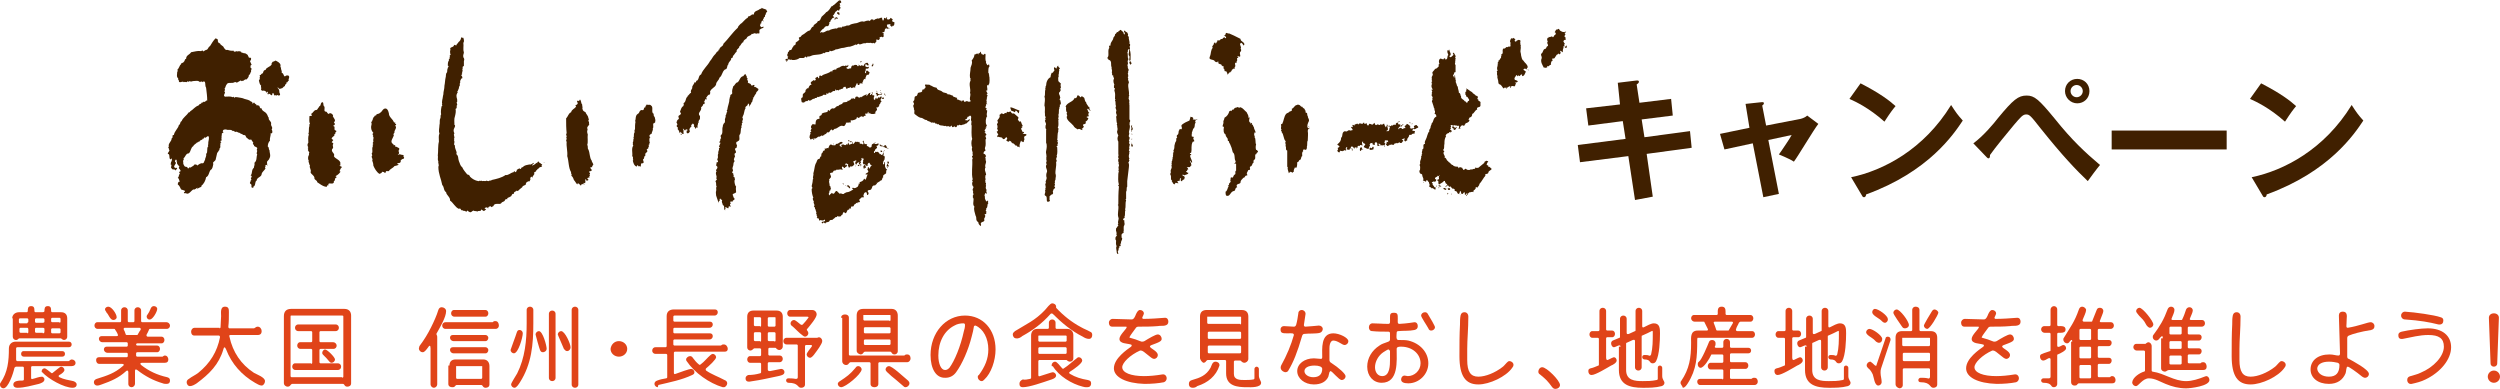 <?xml version="1.0" encoding="utf-8"?>
<!-- Generator: Adobe Illustrator 24.0.3, SVG Export Plug-In . SVG Version: 6.00 Build 0)  -->
<svg version="1.1" id="レイヤー_1" xmlns="http://www.w3.org/2000/svg" xmlns:xlink="http://www.w3.org/1999/xlink" x="0px"
	 y="0px" viewBox="0 0 450 70" style="enable-background:new 0 0 450 70;" xml:space="preserve">
<style type="text/css">
	.st0{fill:#402000;}
	.st1{fill:#E04419;}
</style>
<g>
	<path class="st0" d="M280.8,5.5c-0.1-0.1-0.2-0.5-0.4-0.2c-0.4-0.1-0.4,0.4-0.6,0.5h0.1c0.2,0.2,0.2,0.3,0,0.5
		c-0.2,0-0.2,0.4-0.4,0.4c-0.2-0.4-0.5,0.2-0.7-0.1c0,0.2-0.1,0.2-0.2,0.2c-0.2,0.2-0.1,0.5,0,0.7c-0.3,0.3,0.2,0.5,0,0.8
		c-0.3,0-0.2,0.5-0.5,0.5c-0.4,0.1-0.3,0.6-0.6,0.8c-0.3,0.3,0.1,0.5,0,0.9c-0.3,0.6,0.2,1.3,0.4,1.7c0-0.2,0.3,0.2,0.4-0.1l0.1,0.1
		c0.2,0,0-0.2,0.1-0.3c0.4,0.2,0.4-0.4,0.7-0.2c-0.1-0.2,0-0.5,0.1-0.7c0.4,0-0.1-0.3,0.2-0.5c0.4,0.2,0.4-0.4,0.6-0.4
		c0-0.4,0.4-0.2,0.4-0.5l0.2,0.2l0.1-0.1c0.2-0.1,0.1-0.4,0-0.5c0.2-0.2,0.3,0.2,0.5,0.2c0-0.3,0-0.5,0.1-0.7
		c0.1-0.1-0.1-0.5,0.2-0.4c0-0.2-0.1-0.4,0.1-0.4c-0.2-0.2-0.2-0.3-0.3-0.5c0.1-0.1,0.2-0.3,0.4-0.2c0.1-0.2-0.1-0.4,0-0.5l-0.2-0.1
		c0.1-0.2,0-0.3,0.2-0.4l-0.2-0.3c0.2,0,0.3-0.1,0.3-0.2h-0.1C281.3,5.9,281,5.6,280.8,5.5z M203.3,22.4c0.2-0.2-0.2-0.2,0.1-0.4
		c0-0.2,0.1-0.4-0.1-0.5v-2.7c-0.2-0.1,0.2-0.2-0.1-0.4c0.3-0.3-0.2-0.5,0-0.9c-0.1-0.2,0.2-0.3,0-0.4c0.1-0.7-0.2-1.3-0.1-2
		c0.3-0.4-0.2-0.6,0-1c-0.3-0.2,0.2-0.3-0.1-0.4c0.3-0.2-0.2-0.4,0.1-0.6c-0.2-0.2,0.2-0.4,0-0.7c-0.2-0.2,0-0.5-0.2-0.7
		c0.3-0.2,0-0.5,0.1-0.8c0.1-0.1,0.1-0.2,0.1-0.3c-0.2-0.3,0-0.9-0.2-1.2c0,0,0.1,0,0.2,0L203,9.4c0-0.2,0-0.4,0.1-0.6
		c0.4,0.4-0.2,1,0.2,1.3c0.1,0.4-0.2,0.6,0.1,0.9c0-0.1,0-0.1,0.1-0.2c0-0.7,0.1-1.4-0.2-1.9l0.1-0.1c0-0.1,0-0.3-0.1-0.4l0.1-0.1
		c0-0.2,0.1-0.4-0.1-0.4c0.1-0.5-0.2-0.8-0.1-1.3c-0.4-0.1,0-0.4-0.2-0.5c0-0.4-0.5-0.3-0.5-0.6c-0.5,0.1,0.2,0.4-0.1,0.7
		c-0.2,0-0.1-0.4-0.3-0.5c-0.2-0.1-0.3-0.4-0.5-0.3c0,0.2-0.4,0.1-0.3,0.4c-0.4-0.2-0.3,0.4-0.6,0.3c0.1,0.3-0.2,0.5-0.3,0.7
		c0,0.5-0.6,0.8-0.5,1.4h-0.2c0,0.1-0.2,0.2,0,0.4c-0.4,0.4,0,1.3-0.3,1.7c-0.3,0.3,0.3,0.2,0.1,0.5c0.2,0,0.3,0,0.4,0.2
		c0.2,0.3,0,0.8,0.2,1.1c-0.1,0.3,0.2,0.6,0,0.9c0.2,0.1-0.1,0.6,0.3,0.6c-0.1,0.3,0.2,0.4,0.1,0.6c-0.2,0.4,0,0.8,0.1,1.1
		c-0.2,0.1,0,0.4-0.1,0.5c0.5,0.2-0.2,0.4,0.2,0.6l-0.1,0c0.2,0.4,0.1,0.9,0.1,1.4c0.2,0.1,0,0.1,0,0.3c0.2,0.3,0,0.7,0.2,1
		c-0.3,0.4,0.2,0.6,0,1c-0.1,0.4,0.3,0.6,0,0.9c0.1,0.4,0,0.9,0.2,1.3l-0.1,0.1c0.2,0.2,0,0.5,0.2,0.7l-0.1,0.1
		c0,0.1,0.1,0.1,0.1,0.2l-0.1,0.1c-0.1,0.4,0.1,0.6,0.2,0.9c-0.2,0.3-0.2,0.8,0,1.1v2.2c-0.1,0.1,0.2,0.2,0,0.3
		c0,0.2-0.1,0.4,0.1,0.5l-0.1,0.1c0,0.2-0.1,0.5,0.1,0.6c-0.2,0.2,0.1,0.4,0,0.7c-0.2,0.3,0.1,0.5-0.1,0.8c0.3,0.2-0.2,0.3,0.1,0.4
		l-0.1,0.1c0,0.7-0.1,1.4,0.1,2c0,0,0,0.1-0.1,0.1c-0.1,0.2,0.2,0.2,0.1,0.4c-0.1,1-0.1,2.1-0.1,3.1l-0.1,0.1l0.1,0.1
		c0.1,0.7-0.2,1.5,0,2.1c0.2,0.4-0.2,0.7,0,1.2c-0.3,0.1,0.2,0.3-0.1,0.4L201,41c0,0-0.1,0.1-0.1,0.1c0,0.2-0.1,0.5,0.1,0.7
		c-0.2,0.2,0.2,0.3-0.1,0.4c0.3,0.2,0,0.3-0.1,0.5c0,0.2-0.1,0.4,0.1,0.6c0,0.2-0.1,0.7,0.1,1c-0.2,0.3,0,0.7,0,1
		c0,0.2,0.1,0.5,0.3,0.4c0-0.1-0.1-0.3-0.1-0.5c0.3-0.2,0-0.7,0.4-0.7c-0.1,0-0.2-0.2-0.1-0.2l0.2,0c0.1-0.2-0.2-0.4,0.1-0.5
		c-0.1-0.4,0.2-0.5,0.2-0.9l-0.1-0.1c0-0.4-0.2-0.7,0.4-0.9l-0.1-0.1c0.2-0.5-0.1-0.9,0.2-1.3c0.1-0.3-0.1-0.5,0-0.8l-0.2-0.1
		c-0.2-0.4,0.4-0.2,0.2-0.6c0.2-0.3,0-0.9,0.2-1.2l-0.1-0.1c0.2-0.5,0-1.1,0.2-1.6c0-0.1-0.2-0.3,0-0.3v-1.3c0.2-0.2,0-0.7,0.2-0.9
		v-1c0.1-0.9,0.2-1.7,0.3-2.5c0-0.1,0.1-0.6-0.1-0.8c0-0.1,0.2-0.2,0.1-0.3c0.3-0.1-0.2-0.3,0.1-0.4c-0.2-0.4-0.1-0.7,0-1.1
		c-0.2-0.1,0.1-0.1,0-0.3c-0.3-0.2,0.2-0.4-0.1-0.6l0.1-0.1c-0.1-0.3,0.2-0.4,0-0.6h0l-0.1-0.2c0.3-0.2-0.2-0.5,0.1-0.6
		c0-0.2,0.1-0.4-0.1-0.5c-0.1-0.3,0.2-0.5,0-0.8C203.3,23.2,203.5,22.8,203.3,22.4z M220.2,12.3c0.4,0.1,0,0.7,0.5,0.5
		c0.1,0.2,0.3,0.4,0.2,0.6c0.3,0,0.2-0.4,0.6-0.4c0,0,0-0.2,0.2-0.2v-0.2c0.2-0.1,0.4-0.4,0.5-0.2c0.1-0.1,0.1-0.2,0-0.3
		c0.4-0.2-0.1-0.6,0.2-0.8c0.1-0.1,0.2,0,0.2,0.1V11c0.3-0.2-0.2-0.6,0.3-0.6c0-0.2-0.3-0.2-0.1-0.3c0.9,0.4,0.1-0.5,0.5-0.8
		c0.1-0.1,0.2-0.4,0-0.5c0.3-0.4-0.4-0.8,0.1-1.1c0.3,0.1,0.3,0.4,0.5,0.5c0.4-0.6-0.7-0.7-0.6-1.2c-0.4-0.2-0.8-0.4-1.2-0.6
		L221.2,6c-0.1,0.1-0.2,0-0.2,0c-0.6-0.3-0.2,0.4-0.7,0.4c0.1,0.1,0.4,0.1,0.4,0.4l0,0c-0.1,0.2-0.2,0-0.3-0.1
		c-0.1,0.1-0.4,0.1-0.3,0.3c-0.2,0-0.4,0-0.5,0.2c-0.2,0.2-0.4,0-0.5,0c0,0.1,0.1,0.1,0.1,0.2c-0.2,0-0.2,0.3-0.3,0.4
		c-0.2,0.1-0.1-0.1-0.2-0.2l-0.2,0.2c0,0.4-0.5,0.5-0.2,0.8c-0.4,0.4-0.3,1.1-0.5,1.5c-0.4,0.9,0.7,0.4,0.9,1c0.2,0,0.5,0.3,0.5-0.1
		l0.1,0.1c0,0,0,0.1,0,0.2c0,0.1,0.1,0.2,0.2,0.2c0.1,0.1,0.4,0,0.4,0.3c0.1,0,0.3,0.3,0.4,0.1C220.3,12,220.2,12.2,220.2,12.3z
		 M97.1,29.3c-0.1,0,0-0.3-0.2-0.2c-0.2,0-0.2,0.2-0.2,0.3l-0.1-0.1c-0.2,0.2-0.5,0.4-0.8,0.5c-0.1-0.2,0.3-0.2,0.3-0.5
		c-0.3,0.1-0.5,0.4-0.8,0.3c-0.4,0.1-0.9,0.1-1.2,0.5c-0.2,0-0.2,0-0.3,0.2c0,0.2-0.2,0.1-0.3,0c-0.2,0.1-0.4,0.2-0.5,0.3
		c0.1,0.2-0.2,0.4-0.3,0.4l-0.1-0.2c-0.2-0.1,0,0.2-0.2,0.2c-0.5,0.1-0.9,0.6-1.4,0.5c-0.7,0.5-1.6,0.7-2.5,0.9
		c-0.1,0.2-0.4,0-0.5,0.2c-0.1,0-0.3,0-0.4-0.1c-0.2,0.2-0.5,0-0.8,0.1c-0.2-0.2-0.4,0.1-0.5-0.1l-0.1,0.1c0,0-0.1,0-0.1,0
		c-0.6-0.1-1.1-0.4-1.5-0.8c0-0.2-0.3-0.4-0.5-0.4c-0.3-0.4-0.7-0.8-0.9-1.3c-0.4-0.3-0.4-0.7-0.6-1.1c-0.2-0.5,0-0.9-0.5-1.3
		l0.1-0.1c0-0.5-0.4-0.9-0.3-1.4c-0.4-0.2,0.1-0.6-0.2-0.9c0.2-0.1,0-0.2,0-0.3c0.3-0.3-0.2-0.7,0.1-1c-0.2-0.3-0.2-0.7,0-1
		c0.1-0.2,0.2-0.5,0-0.5c0-0.5-0.1-1.1,0.1-1.6c0.1-0.4,0.2-0.9,0.1-1.3c0.3-0.1,0.2-0.4,0.2-0.6c0.3-0.2-0.2-0.5,0.1-0.7
		c0-0.3,0-0.5-0.1-0.7l0-0.1c-0.1-0.3,0-0.6,0.2-0.9l-0.1-0.1c0.2-0.2,0.2-0.5,0.3-0.6c0-0.3,0.1-0.4,0.2-0.6
		c-0.2-0.3,0.2-0.4,0-0.7c0.2-0.2,0.1-0.5,0.4-0.5c0.1-0.3-0.1-0.4-0.2-0.6l0.2-0.1l-0.1-0.1l0.1-0.1c-0.1-0.2,0.2-0.5,0-0.7
		c0.2-0.1-0.1-0.6,0.3-0.6V11c0.1-0.3,0.1-0.4-0.1-0.7c-0.1-0.4,0.1-0.6,0.1-0.9c-0.2-0.5,0-1.1-0.1-1.7c0.2-0.2,0.1-0.6,0-0.9
		c-0.2,0-0.3,0-0.4-0.1c0,0.4-0.2,0.7-0.5,0.9c0,0.2-0.2,0.2-0.3,0.4c-0.1,0.5-0.3-0.2-0.5,0.2c-0.1,0.4-0.9,0.2-0.6,0.8
		c-0.2,0.2,0,0.4-0.1,0.6c0.3,0.2-0.1,0.4-0.1,0.5c0.3,0.1-0.2,0.3,0.1,0.5l-0.2,0c0,0.1,0,0.2,0,0.3c-0.2,0.2-0.2,0.7-0.2,0.9
		c0.4,0.2-0.2,0.4,0,0.6c-0.2,0.1,0,0.5-0.2,0.7c-0.2,0.2-0.1,0.7-0.2,0.9c-0.1,0.4-0.1,1-0.2,1.4c0,0.7-0.2,1-0.2,1.6
		c-0.1,0.3-0.1,0.7-0.2,1c0,0.2-0.1,0.5,0,0.7c-0.2,0.1,0.2,0.3-0.1,0.4c-0.1,0.4-0.2,1-0.1,1.5c-0.2,0.2,0,0.6-0.2,0.8
		c-0.1,0.4,0,0.8-0.1,1.1c0,0.5-0.2,1.1,0,1.5c-0.2,0.5-0.1,0.8-0.1,1.5c-0.2,0.7-0.1,1.8-0.2,2.5c0.1,0.2-0.1,0.8,0.1,1
		c-0.1,0.4,0.2,0.7,0,1c0,1.3,0.5,2.2,0.7,3.3c0.4,0.4,0.2,1,0.7,1.3c0,0.5,0.8,0.9,0.7,1.5c0.6,0.4,0.9,1.2,1.6,1.5
		c0.4-0.3,0.3,0.5,0.7,0.2l0,0.2c0.2-0.2,0.5,0.1,0.7,0.1l0.1-0.2c0.1,0,0.2,0.2,0.3,0.2c0.4,0.3,0.5-0.1,0.8-0.2
		c0.3,0.2,0.5,0,0.7,0.2c0.2-0.3,0.7,0.1,0.7-0.4l0.5,0.3l0.4-0.3c-0.1-0.1-0.2-0.1-0.3-0.2c0.2-0.2,0.3-0.1,0.5-0.2
		c0,0,0,0.2,0.2,0.2c-0.1-0.3,0.2-0.3,0.4-0.4l0.1,0.2c0.1-0.1,0.3-0.1,0.4-0.2c0.2-0.7,1.1-0.2,1.4-0.5c0.2-0.4,0.7-0.2,0.7-0.7
		c0.2,0.1,0.2-0.2,0.4,0c-0.1-0.4,0.4-0.3,0.5-0.5c0.4,0,0.2-0.6,0.7-0.5c-0.1-0.4,0.4-0.4,0.5-0.6l0.2,0.1c0.3-0.3,0.4-0.4,0.8-0.7
		c0.1-0.4,0.5-0.2,0.7-0.6c-0.2-0.2,0.2-0.3,0.4-0.5l0.1,0.1c0.2-0.1,0.2-0.3,0.3-0.5c-0.2-0.1,0-0.3,0.2-0.4c0.1,0,0,0.2,0.1,0.2
		c0-0.2,0.3-0.5,0.4-0.7c-0.3-0.4,0.4-0.3,0.3-0.6c0.2-0.1,0.3-0.4,0.5-0.4c0.1-0.3,0.4-0.2,0.6-0.3c-0.3-0.1,0-0.3,0-0.4
		C97.4,29.6,97.3,29.3,97.1,29.3z M275,12.1c-0.1-0.6-0.5-0.7-0.8-1.2c-0.3-0.2-0.3-0.6-0.4-0.9c0-0.4-0.2-0.7-0.1-1
		c0-0.2,0.1-0.5,0-0.6c0.2-0.2-0.2-0.5,0-0.6c-0.2-0.2,0.2-0.5-0.2-0.6c-0.2-0.1-0.3,0.1-0.5,0.1l0,0.1l-0.3,0.1
		c0-0.2-0.2-0.3,0.1-0.4l-0.4-0.3c0,0.2-0.2,0.1-0.4,0.1c-0.1,0.2-0.2,0.4-0.2,0.6c0.2,0.2,0,0.5,0.1,0.7c0,0.4-0.4,0-0.5,0.3
		c-0.4-0.2-0.4,0.4-0.7,0.2c-0.5,0.2,0.1,1-0.5,1.1c0.2,0.2-0.1,0.3,0,0.6c-0.3,0.2-0.2,0.5-0.5,0.5c0.2,0.3-0.4,0.4,0,0.6
		c-0.3,0.1,0,0.4-0.2,0.5c0,0.2-0.1,0.5,0.1,0.7l-0.2,0.1c0.2,0.2-0.1,0.7,0.2,0.9c0,0,0,0.1-0.1,0c0,0.4,0.2,0.7,0.2,1.1
		c0,0.2,0.1,0.4,0.3,0.4c0.2,0.1,0.4,0.4,0.6,0.7c0.2,0,0.2-0.1,0.3-0.2l0.3,0.3l0-0.3l0.2,0.1v-0.1c0.2-0.1,0.4-0.3,0.6-0.1
		c0.1-0.2,0.2-0.1,0.4-0.1c0.4,0.2,0.3-0.3,0.5-0.5c-0.7-0.2,0.3,0,0.3-0.4c-0.2-0.1-0.3-0.2-0.5-0.2c-0.3-0.4,0.2-0.6,0.2-0.9
		c0.1,0.1,0.3,0.1,0.3,0.3c0-0.1,0.1-0.3,0.2-0.2c0.2,0.3,0.2-0.2,0.5-0.2c0.2,0,0,0.2,0.1,0.3c0.4,0,0.5-0.5,0.7-0.9
		c-0.2,0.2-0.2-0.2-0.5-0.2c0.2-0.6,0.7,0.1,0.9-0.1l0,0.2l0.1-0.1c-0.2,0-0.3-0.1-0.4-0.2C274.9,12.1,275,12.2,275,12.1z
		 M281.8,8.6c0.1,0.1,0.2,0,0.2-0.1c0-0.1,0.1-0.3-0.1-0.3c0,0.2-0.2,0.2-0.3,0.2C281.7,8.5,281.7,8.6,281.8,8.6z M260.9,8.9
		c0-0.1-0.1,0-0.1,0C260.7,9,260.9,8.9,260.9,8.9z M267.9,30c-0.1,0,0-0.2,0-0.2l-0.3-0.1c0-0.3,0.2-0.5,0.3-0.7
		c-0.2,0-0.3,0-0.4-0.1c0,0.2-0.4,0.1-0.3,0.4c-0.4,0.3-0.7,0.6-1.1,0.9c-0.2,0-0.4,0.1-0.5-0.1c0,0.1-0.1,0.4-0.4,0.3
		c-0.2,0.2-0.5,0-0.7,0.2c-0.2,0-0.5,0-0.6-0.2c-0.3-0.1-0.2,0.2-0.5,0.2c0-0.2-0.2-0.2-0.2-0.4c-0.2,0-0.5-0.3-0.6,0.1l-0.2-0.3
		c-0.3,0-0.7,0-0.9-0.3c-0.3,0-0.4-0.4-0.7-0.5c-0.1-0.2-0.5-0.4-0.4-0.5c-0.1-0.1-0.2-0.4-0.4-0.3c0.3-0.4-0.5-0.7,0-1.2l-0.2-0.1
		c0-0.1,0-0.3,0.1-0.3c0.1-0.4,0-0.6,0.1-0.9c0-0.5,0-0.9,0.3-1.4l-0.1-0.1l0.2-0.3c0.2,0,0.2-0.3,0.4-0.1l0.1-0.1
		c0,0-0.1,0-0.1-0.1l0.5-0.1c0.1-0.2-0.2-0.3-0.3-0.4l0.2-0.2c-0.3-0.2,0.2-0.3-0.1-0.5c0.1-0.3,0.5,0.2,0.7-0.1
		c0.2,0.3,0.4-0.2,0.4,0.2l0.3-0.1c0.2,0.1,0.2,0.4,0,0.5l0.2,0.1c0-0.2,0.1,0,0.2,0c0-0.1-0.1-0.1-0.1-0.2c0-0.2,0.3-0.4,0.4-0.5
		c0.1,0.2,0.2,0.1,0.4,0.1c0-0.2,0.2-0.2,0.2-0.4c0.3-0.1,0.6-0.2,0.7-0.5c0-0.2-0.1-0.1-0.2-0.2c0.2-0.1,0.1-0.4,0.4-0.4
		c0.2-0.1,0.3-0.3,0.3-0.6c0.4-0.1,0.4-0.6,0.9-0.8c-0.2-0.4,0.3-0.4,0.5-0.5c0.2-0.3,0-0.4,0.1-0.7c0-0.4-0.5-0.2-0.4-0.6
		c-0.4-0.1,0-0.2-0.1-0.5c-0.1-0.1-0.2-0.3-0.3-0.1c-0.2-0.4-0.6-0.4-0.7-0.7c-0.4-0.2-0.7-0.5-1.1-0.7l0.1,0.3
		c-0.2,0,0,0.2-0.1,0.3c-0.3,0,0,0.4-0.2,0.5c0.3,0,0.1,0.4,0.4,0.5l0.1-0.1l0,0c-0.1,0.3,0.4,0.4,0.2,0.8c-0.3-0.2-0.1,0.3-0.4,0.3
		c-0.1-0.1-0.2-0.3-0.4-0.3c0-0.2-0.4-0.3-0.5-0.5c-0.2,0,0-0.4-0.2-0.5c0-0.2-0.1-0.5-0.3-0.5c0-0.4-0.2-0.7-0.2-1.1
		c-0.3-0.2-0.1-0.6-0.4-0.7c0.3-0.1-0.2-0.3,0.1-0.4l-0.1-0.1c0-0.3-0.1-0.5-0.1-0.9c-0.2,0.1,0,0.5-0.2,0.5c0.1-0.2-0.4-0.5,0-0.6
		l0-0.1c0.1-0.1,0-0.4,0.3-0.3v-1.3c-0.3-0.3,0.1-0.5-0.1-0.7l0.1-0.1c-0.2-0.1,0.2-0.4-0.1-0.5c0.3-0.3-0.1-0.6-0.2-0.9
		c-0.1,0-0.2,0-0.2,0.1c0.1,0.1,0.2,0.3,0,0.4c-0.2,0.2-0.2,0.2-0.4,0.3c-0.1,0-0.2-0.1-0.2-0.2c0-0.1,0.2-0.1,0.2-0.2
		c0.1-0.4-0.2-0.5-0.2-0.9c-0.1,0-0.2,0.2-0.3,0c-0.2,0.3,0,0.6,0.1,0.9c-0.3,0.2,0,0.6-0.4,0.8c-0.2,0.1-0.1-0.1-0.2-0.2
		c-0.2,0-0.2,0-0.3,0.2c-0.1-0.1-0.4,0-0.4-0.2c-0.1,0-0.1,0.1-0.2,0.1c-0.3,0.2-0.2,0.7-0.1,0.9c-0.2,0.1-0.2,0.2-0.1,0.4
		c-0.2,0.2-0.4,0.5-0.7,0.5c-0.1,0.3-0.7,0.6-0.4,0.9l0,0.1c0,0.2-0.2,0.4-0.2,0.5c0.1,0.4-0.1,0.5,0.1,0.7l-0.1,0.1
		c0,0.1-0.1,0.3,0.1,0.4l-0.1,0.1c-0.1,0.4,0,0.6,0.2,0.9c0,0.1-0.1,0-0.2,0v0.2c0.3,0.2-0.2,0.4,0.1,0.6c-0.4,0.3,0.3,0.5,0,0.8
		c0.2,0.3-0.2,0.4,0,0.7c0.1,0.4,0.2,0.5,0.3,1c0.2,0.2,0,0.4,0.2,0.6c0,0.2,0,0.4-0.1,0.5l0.3,0.1c-0.2,0.1,0.2,0.2,0,0.4
		c-0.6,0.3-0.4,0.9-0.8,1.2c0,0.3-0.2,0.4-0.2,0.7c0,0.3-0.4,0.5-0.2,0.7c-0.4,0.4-0.4,1.1-0.7,1.6c-0.1,0.2-0.2,0.4-0.1,0.7
		c-0.6,0,0,0.9-0.5,1c0.1,0.3-0.2,0.5,0,0.7c0,0,0,0.1-0.1,0.1c0,0.1,0.1,0.3-0.1,0.4c0.1,0.4-0.2,0.8-0.2,1.1
		c0.1,0.2,0,0.4-0.1,0.5c0.2,0.2,0.1,0.6,0.1,0.9c-0.2,0.1-0.1,0.4,0,0.6c0.1,0.1,0.4,0.1,0.4,0.3c0,0.4,0.4,0.7,0.1,1
		c0.3,0,0.4,0.2,0.6,0.2v-0.2c0.3-0.2,0.3,0.2,0.5,0.3c0,0.3,0.3,0.5,0,0.7c0.1,0.1,0.3,0.3,0.4,0.2v0.2c0.4-0.2,0.5,0.3,0.8,0.2
		c0-0.1,0-0.3,0-0.4h-0.2c-0.1-0.3-0.5-0.5-0.3-0.7c-0.5-0.3,0.2-0.2,0.2-0.4l0.2,0.2c-0.1-0.2,0.1-0.1,0.2-0.2c0-0.1,0-0.3,0-0.4
		l-0.1,0.1c-0.4-0.4,0.4-0.4,0.4-0.7c0.2,0.3,0.3-0.2,0.4,0c-0.4,0.1-0.1,0.5-0.2,0.7c-0.1-0.1-0.3,0-0.3,0.2l0.2,0.1l0,0.2
		c0,0.2,0,0.4,0.2,0.4c0.2-0.2,0.5-0.3,0.7-0.5c0-0.1,0.2-0.2,0.3-0.1l0,0.2h0.1c-0.1,0.2,0.1,0.2,0.3,0.4c0,0.2-0.4,0.3-0.3,0.5
		c0.1-0.1,0.2-0.2,0.3-0.3c0,0,0,0,0,0.1l0.1-0.2l0.3,0.4l0.1-0.2c0.2,0.2,0.3,0.3,0.5,0.5c0.1-0.2,0.2,0.1,0.4,0.1l-0.1,0.1
		l0.1,0.2c0.4-0.1,0.4,0.5,0.6,0.5c0.3,0,0.2-0.3,0.3-0.5c0.3,0,0.1,0.4,0.3,0.5c0.3,0.1,0.2-0.2,0.5-0.3c0.2,0.2-0.1,0.4,0.2,0.5
		l0.1-0.3c0.1,0.1,0.2,0.1,0.2,0c0.2,0.2-0.2,0.2-0.2,0.4c0.2,0.3,0-0.2,0.3-0.1c-0.1-0.2,0.2-0.4,0.3-0.5c0.1,0.1,0.5-0.2,0.7,0
		c0-0.1,0-0.4,0.2-0.4c0.1-0.2,0.3-0.2,0.2-0.4c0-0.1,0.2-0.2,0.3,0c0.1-0.2,0.4-0.4,0.4-0.7c0.4-0.4,0.7-1.1,1.1-1.5l-0.1-0.1
		c0.1-0.3,0.5-0.1,0.6-0.4c0-0.4,0.5-0.4,0.6-0.7C268,29.9,268,30,267.9,30z M178.1,12c-0.1-0.2,0.1-0.4-0.2-0.4
		c0,0.1-0.1,0.2-0.2,0.1c-0.1-0.2-0.3-0.4-0.2-0.6c-0.2-0.3-0.1-0.9-0.1-1.3c-0.2-0.4-0.3,0.3-0.5,0c-0.4,0-0.2-0.4-0.5-0.5
		c0,0.2,0,0.3-0.3,0.3c0,0,0.1,0.2,0,0.2c-0.2-0.4-0.5,0.1-0.7,0c0,0.4-0.2,0.7-0.5,1.1c0.2,0.5-0.1,0.9-0.2,1.3
		c0,0.7-0.2,1.1-0.1,1.8c0.2,0.1,0,0.3,0.1,0.5c-0.4,0.7,0.1,1.5-0.1,2.2c0.2,0.5-0.1,0.7,0,1.3c0.1,0.1,0.2,0.2,0,0.3
		c-0.1,0-0.2,0-0.4,0c-0.1-0.4-0.7,0.4-0.7-0.2c-0.2-0.1-0.3,0-0.4,0.2c0,0-0.1-0.1,0-0.2c-0.3,0.1-0.5-0.2-0.8-0.2
		c-0.1,0-0.1-0.2,0-0.2c0-0.2-0.2-0.1-0.2-0.1c-0.2-0.2-0.6-0.1-0.6-0.4c-0.3,0-0.5-0.3-0.9-0.2c-0.2-0.4-0.7-0.2-1-0.5
		c-0.3-0.3-0.9-0.2-1-0.7c-0.3-0.1-0.7-0.1-0.9-0.4l-0.1,0.1c-0.2-0.4-0.7-0.2-1-0.3c-0.2,0.1-0.1,0.2,0,0.4c0,0.1,0,0.3-0.2,0.3
		c0.1,0.3-0.3,0.1-0.4,0.3c0.1,0.5-0.5,0.4-0.7,0.5c-0.2,0.1-0.1,0.5-0.4,0.6c-0.5,0-0.1,0.7-0.5,0.9c-0.1,0.3,0.2,0.3,0.1,0.6
		c-0.3,0.3,0.1,0.6,0,0.9c0.2,0.2,0,0.5,0.1,0.8c0.3,0.2,0.7,0.6,1.1,0.7c0.5,0,0.6,0.4,1.1,0.4c0.2,0.3,0.7,0.2,0.8,0.5l0.2-0.1
		c0.1,0.2,0.4,0,0.5,0.1c0,0.3,0.4,0,0.4,0.3l0.2-0.1c0.2,0.4,0.7,0.2,1.1,0.4c0.2-0.2,0.4,0.2,0.5,0c0,0,0.1,0,0,0.1
		c0.1-0.1,0.3-0.2,0.3,0c0.2,0,0.4,0,0.4-0.2c0.2,0,0.1,0.2,0.2,0.3c0.1,0,0.1-0.1,0.2-0.1l0.1,0.1l0.1-0.2l0.2,0.2
		c0.3,0,0.2-0.2,0.3-0.4c0.1,0.2,0.4,0,0.4-0.1c0,0,0.1,0,0,0.1c0.2,0,0.5,0.1,0.6-0.1c0.3,0.1,0.4-0.2,0.7-0.2
		c0.2-0.3,0.5-0.4,0.6-0.7c-0.2-0.1-0.4,0.2-0.5,0.2c-0.1-0.1-0.2,0-0.4-0.1v-0.1c0.2,0.1,0.2-0.2,0.4-0.1c-0.2-0.2,0.1-0.2,0.1-0.4
		c0.3,0,0.2-0.1,0.4-0.2c0.4,0.1,0.1,0.6,0.2,0.9c0.2,0.2-0.1,0.6,0.1,0.9c0,0.7-0.1,1.8,0.1,2.4c-0.2,0.4-0.2,1.1,0,1.6
		c-0.2,0.3,0.1,0.7,0.1,1c-0.2,0.1,0.1,0.2,0,0.4c-0.4,0.2,0.2,0.4-0.1,0.7c0.1,1.2-0.2,2.5,0.1,3.6c-0.2,0.1-0.1,0.2,0,0.4
		c-0.2,0.2-0.1,0.6,0,0.8c0.4,0.2-0.3,0.6,0.1,0.9c-0.2,0.2,0.1,0.4,0,0.7c-0.2,0.1,0,0.3-0.1,0.4c0.4,0.4-0.2,1.2,0.3,1.7
		c-0.2,0.5,0.1,1.1,0.2,1.6c0.3,0.5-0.1,0.8,0.5,1.2c0,0.3,0.2,0.5,0.4,0.7l0.1-0.2c-0.3-0.7,0.6-0.4,0.6-0.9
		c-0.2-0.3,0.2-0.5,0.1-0.6c0.2-0.2-0.2-0.4,0-0.5c0.4,0.2,0.1-0.3,0.3-0.4c-0.4-0.2,0.1-0.4-0.1-0.6c0.4-0.2,0.1-0.7,0.4-0.9
		c0-0.2-0.2-0.2,0-0.4c-0.2-0.3-0.2,0.2-0.4,0c-0.1-0.2-0.3-0.5-0.2-0.8c-0.2-0.2,0-0.5,0.1-0.7l0.2,0.2c0.1-0.3-0.2-0.4,0-0.7
		c-0.2-0.3-0.2-0.4-0.1-0.8c-0.2-0.1,0.2-0.5-0.2-0.6l0.1-0.1c-0.2-0.3,0.2-0.4-0.1-0.7c0.3-0.2-0.2-0.3,0.2-0.5
		c0-0.5-0.4-0.9-0.1-1.4c-0.2-0.3,0.1-0.7,0.1-1c-0.1-0.2-0.1-0.6-0.1-0.7c-0.2-0.1,0.1-0.2,0.1-0.3c-0.1-0.1-0.1-0.4-0.4-0.4
		c-0.2-0.2,0.1-0.4,0.1-0.5c0.4,0,0-0.4,0.1-0.6c0.2-0.5,0.1-0.9,0.1-1.5c0.3-0.2-0.1-0.4,0-0.7c0.4-0.2-0.1-0.3,0-0.5
		c0,0-0.1,0-0.2,0l0.2-0.2c-0.5-0.3,0.3-0.5,0-0.8h0.1c0-0.2,0.3-0.4,0-0.5c-0.1-0.4-0.1-1.2,0.2-1.5c-0.2-0.2,0-0.7,0-1
		c-0.5-0.2,0.2-0.4-0.3-0.5c-0.1-0.2,0.2-0.4,0.1-0.7c0-0.1,0.1,0,0.2,0.1v-0.1c-0.3-0.2,0.1-0.5-0.2-0.7c0-0.1,0.1,0,0.1,0
		c0-0.2,0.1-0.3,0-0.4c0,0,0,0,0.1,0c-0.2-0.2,0.3-0.4-0.1-0.6c0-0.1,0.2-0.2,0.2-0.2c-0.2-0.1-0.2-0.5-0.4-0.5c0.1,0,0.2,0,0.3,0
		c0.1-0.4-0.1-0.6,0-1c0.1,0,0.2,0.1,0.2,0.1c0,0,0-0.2,0.1-0.2c0.2-0.4,0.1-1,0.1-1.4h0c-0.1-0.1-0.1-0.2,0-0.3
		c-0.2-0.1,0-0.3-0.2-0.4C177.9,12.5,177.9,12.1,178.1,12z M203.7,11.4c0-0.1-0.2-0.2-0.2-0.4c-0.1,0-0.2,0.1-0.2,0.2
		c-0.1,0.2,0.2,0.3,0.1,0.5L203.7,11.4z M190.5,14.6c0-0.3-0.1-0.7,0.1-0.9l-0.1-0.2c0.2-0.2,0-0.5,0.2-0.8c-0.2-0.1,0-0.3,0.1-0.4
		c-0.2-0.2-0.4-0.3-0.3-0.5c-0.2,0.1-0.3,0.3-0.3,0.5c-0.2,0.1-0.2-0.2-0.4-0.2c-0.2,0.2,0,0.4,0,0.6c-0.2,0.1-0.2,0.5-0.5,0.4
		c-0.1,0.3-0.2,0.5-0.2,0.8c-0.5,0.2-0.8,0.9-0.8,1.5c-0.2,0.2,0,0.5-0.2,0.6l0.1,0.1c-0.2,0.3,0,0.9-0.2,1.3c0.2,0.5,0,1.1,0,1.6
		c0.2,0.5,0,1,0.1,1.6c-0.1,0.3,0.3,0.5,0,0.8c0.3,0.2-0.1,0.2,0,0.4c0.1,0.3,0.3,0.5,0.1,0.8c0,0.2-0.1,0.6,0.2,0.7l-0.1,0v2.4
		c0.2,0.4,0.1,1,0,1.5c-0.1,0.4,0.2,0.8,0,1.3c0.2,0.1,0,0.2,0,0.3c0.2,0,0,0.3,0.1,0.3c-0.2,0.1,0,0.5,0,0.5c-0.4,0.5,0.3,1,0,1.5
		c-0.1,0.2-0.1,0.7,0,0.9c0,0.2-0.1,0.4-0.2,0.7c0.2,0.2-0.2,0.5,0,0.7c0,0.2,0.1,0.5-0.1,0.6c0.3,0.1-0.2,0.3,0.1,0.4l-0.1,0
		c0.2,0.2-0.2,0.5,0,0.8c0.5,0.1,0.2,0.8,0.4,1.1h0.3c0.1-0.1,0.2-0.1,0.2-0.2c-0.2-0.2,0-0.5-0.1-0.7c0.1-0.2,0.3-0.3,0.4-0.4
		c0.3,0,0.3-0.3,0.2-0.5c0.1-0.2,0.1-0.4,0.2-0.5c0.1-0.1,0.3-0.1,0.2-0.3c-0.3-0.2,0.2-0.4-0.1-0.7c0.2-0.1,0-0.3,0.1-0.5
		c0.2-0.2,0-0.5,0.2-0.7c-0.3-0.2,0.2-0.2-0.1-0.4c-0.1-0.8,0.2-1.4,0.1-2.2c0.1-0.1,0.1-0.3,0.1-0.4c-0.3-0.2,0.2-0.5,0-0.8
		c0.2-0.4,0.1-1.1,0.1-1.5c-0.4-0.2,0.4-0.3,0-0.5l0.1-0.1c0-0.1,0.1-0.3-0.1-0.4c0.1-0.1,0.2-0.2,0-0.3c0.1-0.5,0-1.1,0.2-1.6
		c-0.1-0.3,0.2-0.4-0.1-0.6c0.2-0.4,0.1-0.9,0.1-1.4l0.1,0c-0.3-0.3,0.1-0.5-0.1-0.9c0.2-0.4,0-0.9,0.2-1.2c-0.1-0.3,0.3-0.4,0-0.6
		c0.5-0.1,0.1-0.7,0.2-0.8c-0.4-0.2,0.1-0.4-0.1-0.7c0-0.3-0.4-0.6,0-0.9c0-0.1,0.3-0.3,0-0.5c0.4-0.2-0.1-0.7,0.2-0.9L190.5,14.6z
		 M262.1,12.3l-0.1,0.2l0,0L262.1,12.3z M271.8,15.6v0.2c0.1,0,0.2-0.1,0.2-0.2C272,15.5,271.9,15.6,271.8,15.6z M195.9,19.2
		c-0.1-0.3-0.4-0.5-0.4-0.8c-0.3-0.2-0.2-0.6-0.4-0.9c-0.2,0.1-0.2-0.2-0.4-0.2c-0.3,0.6-0.3-0.3-0.8-0.1c0,0.2-0.1,0.4-0.3,0.5
		l-0.1-0.1l-0.1,0.1c-0.3,0.7-1.3,0.7-1.6,1.5l0.1,0.1c0,0.2-0.1,0.7,0.2,1c-0.3,0.2,0.2,0.5-0.1,0.7c0,0.7,0.8,1.1,1.2,1.6
		c0.2,0.4,0.5,0.5,0.8,0.7c0.3-0.3,0.6,0.2,0.9,0.1c-0.1-0.1-0.2-0.2-0.2-0.2c0.2-0.1,0.3-0.2,0.4-0.4c-0.6-0.7,0.6-0.2,0.3-0.9
		c0.3-0.2,0.4-0.3,0.5-0.6c0-0.1-0.2-0.1-0.3-0.2c0-0.2,0.3-0.1,0.4-0.2c0-0.1-0.1-0.2-0.1-0.2c0-0.2,0-0.4,0.2-0.4
		c-0.3-0.1-0.2-0.4-0.4-0.6c0.2-0.4,0.2,0.2,0.6,0.2v-0.1C195.9,19.8,196.3,19.2,195.9,19.2z M106.5,28.9c-0.4-0.5-0.3-1.4-0.6-2
		c-0.2-0.2,0-0.6-0.2-0.8c0.2-0.6,0-1.3,0.1-1.9c-0.1-0.3-0.2-0.6,0-0.9c-0.2,0,0-0.2-0.1-0.4c0.2-0.2,0.3-0.4,0.4-0.6
		c-0.2,0,0-0.2-0.1-0.4c-0.3-0.2,0.2-0.4-0.1-0.6c0-0.5-0.4-0.7-0.5-1.1c-0.2-0.1-0.4-0.2-0.5-0.4c0-0.2-0.2-0.4,0-0.5
		c-0.2-0.2,0-0.5-0.2-0.6c-0.1-0.2-0.1-0.6-0.3-0.8l-0.2,0.3l-0.2-0.1c-0.3,0.2,0,0.3,0,0.5c-0.1,0.2-0.2,0.3-0.4,0.3
		c0,0.1,0,0.2,0.1,0.3c-0.3,0.4-0.8,0.5-0.9,1c-0.5,0.2-0.5,0.7-0.9,1.1c0,0.9,0,1.8,0.1,2.7c-0.3,0.2,0.2,0.5-0.1,0.8
		c0.3,0.2-0.2,0.5,0.1,0.7c-0.1,0.9,0.2,1.7,0.1,2.6c0.3,0.9,0.2,2.1,0.7,2.9c-0.1,0.3,0.3,0.5,0,0.6c0.3,0.2,0.4,0.5,0.5,0.8
		c0.2,0.2,0.4,0.6,0.6,0.8l0.1-0.2c0.3,0,0.4,0.4,0.6,0.4v-0.2c0.2,0.1,0.5-0.4,0.5,0.1c0.3,0-0.2-0.2,0-0.4l0.2,0.1
		c0.1-0.2,0.1-0.5,0-0.7h0.1c0.2,0,0.1,0.2,0.1,0.2l0.3,0c0.3-0.2-0.1-0.3-0.1-0.4c0.1-0.1,0.3-0.2,0.4-0.1c0-0.1-0.1-0.3,0.1-0.4
		l-0.1-0.2c0.3-0.2-0.1-0.4-0.1-0.5l0.3-0.1c0.6-0.2-0.2-0.4,0-0.7l0.3,0c-0.1-0.2,0.2-0.4,0.2-0.5
		C106.7,29.3,106.5,29.1,106.5,28.9z M61.2,29.9C61.3,29.9,61.3,29.8,61.2,29.9l0.1-0.1c-0.1,0-0.2,0-0.2,0c0-0.1,0.2-0.1,0.2-0.2
		l-0.1-0.1c0-0.1,0.1,0,0.1-0.1c-0.1-0.7-1-0.8-1.2-1.3c0.3-0.5-0.6-0.7-0.3-1.3c0.4-0.2-0.1-0.6,0.2-0.9c0-0.2-0.2-0.2-0.3-0.3
		l0.3-0.4L59.7,25c0-0.3,0.3-0.4,0.5-0.6c-0.2-0.3,0.4-0.3,0.1-0.5c0.2-0.1,0.3-0.2,0.2-0.4c-0.6,0,0-0.8-0.5-0.8
		c0-0.2,0.1-0.1,0.2-0.2c0.2-0.2,0-0.3-0.1-0.5c0.5-0.3-0.1-0.8-0.2-1.1c0.2-0.2-0.2-0.4-0.3-0.5c-0.1,0-0.3-0.1-0.4,0.1
		c-0.3,0-0.3-0.4-0.5-0.4c-0.5,0-0.2-0.5-0.3-0.9c-0.3-0.2-0.1-0.6-0.3-0.8c-0.4,0-0.3,0.4-0.5,0.7c-0.2-0.1-0.1,0.2-0.2,0.2
		c-0.2,0.1-0.2,0.5-0.5,0.5c-0.4,0-0.5,0.5-0.9,0.7l0.1,0.2c0.1,0.3-0.2,0.1-0.4,0.2c0,0.5-0.1,1,0.1,1.4c-0.2,0.1-0.1,0.2-0.1,0.4
		c-0.2,0.4,0,1-0.2,1.4l0.1,0.1c-0.2,0.5-0.1,1-0.1,1.5c-0.2,0.2-0.2,0.6,0,0.8l-0.1,0.1l0.1,0.1c-0.3,0.1,0.2,0.3-0.1,0.4
		c0.2,0.1,0.2,0.3,0.3,0.4c-0.2,0.1,0,0.2-0.1,0.4c-0.2,0.3-0.2,0.8,0,1.1l-0.1,0.1c0.2,0.2,0.1,0.5,0.3,0.7
		c-0.2,0.4,0.3,0.7,0.1,1.2c0.1,0.4,0.6,0.5,0.7,1c-0.1,0.4,0.5,0.4,0.5,0.8c0.5,0.3,0.9,0.7,1.5,0.8c0.4,0.2,0.1-0.4,0.5-0.2
		c-0.1-0.8,0.8,0,1-0.6c-0.1-0.2,0.1-0.2,0.2-0.4c-0.1-0.3,0.1-0.3,0.3-0.5c0-0.1-0.2-0.1-0.2-0.2c0.4-0.2,0.7-0.5,0.9-0.8l-0.2-0.1
		c0.2-0.2,0.1-0.5,0.4-0.6C61.5,29.8,61.3,30,61.2,29.9z M117.9,21.8c0.2-0.2,0-0.2,0-0.5c0-0.3-0.4-0.5-0.2-0.8
		c-0.6-0.2,0-1.2-0.5-1.5c-0.3-0.3-0.4,0-0.8-0.2c0,0.2-0.3,0.2-0.2,0.5c-0.5,0-0.1,0.7-0.7,0.5c-0.5,0.1-0.3,0.5-0.7,0.7
		c-0.5,0.3-0.3,1-0.5,1.3l0.1,0.1c-0.1,0.4-0.1,0.9-0.1,1.4c-0.2,0.1,0,0.4-0.1,0.6c-0.2,0.2,0,0.7-0.2,0.9l0.1,0.1
		c-0.2,0.2,0,0.5-0.2,0.7c0.1,0.2-0.1,0.4,0.1,0.6c-0.4,0.5-0.1,1.3-0.2,1.9c0.3,0.3,0,0.4,0.2,0.7l-0.1,0.1
		c0.1,0.4,0.2,0.9,0.7,1.1c0-0.1,0.1-0.2,0.2-0.3l0.1,0.2c0,0.1,0.1,0,0.2,0c0.5,0.4,0-0.7,0.6-0.5c0.4-0.2-0.1-0.5,0.1-0.8h0.1
		l0.1-0.5c0.2,0.1,0.1-0.2,0.2-0.2c-0.3-0.3,0.5-0.5,0.3-0.8h0l-0.1-0.2c0.1-0.1,0.2-0.1,0.3-0.2c-0.1-0.2,0.3-0.4,0-0.6l0.2-0.1
		c-0.1-0.2,0.2-0.4,0-0.5c0-0.3-0.1-0.7,0.2-0.8c-0.3,0-0.1-0.2-0.2-0.4c0.2,0,0.2-0.3,0.4-0.2c0-0.4,0.3-0.6,0.2-1
		c0.2-0.2,0-0.6,0.1-0.9h0.1C117.8,22.1,118.1,22,117.9,21.8z M235.1,27.2c0,0,0-0.1,0-0.1L235.1,27.2z M235.4,23
		c-0.2-0.3,0-0.8,0.2-1.2c0.1-0.4-0.2-0.5-0.2-0.9c-0.2-0.2,0-0.4-0.2-0.6c-0.4,0.1,0-0.5-0.4-0.5l0.1-0.1c-0.1-0.2-0.4-0.2-0.5-0.5
		c-0.2,0.1-0.3-0.2-0.5-0.3c-0.2,0-0.3-0.2-0.4,0c-0.5,0-0.5,0.5-1,0.7c0.2,0.4-0.2,0.4-0.4,0.5c-0.1,0.2-0.4,0.2-0.6,0.4
		c-0.4,0.5-0.4,1.2-0.7,1.8c-0.4,0-0.1,0.4-0.2,0.5c0,0.2-0.1,0.4,0.1,0.5c-0.3,0.2,0.1,0.3,0,0.5c0.4,0.4,0.3,1.2,0.7,1.6
		c0,0.1,0.1,0.2-0.1,0.3c0.2,0.2,0.1,0.4,0.1,0.6c0.2,0.2-0.1,0.7,0.3,0.8V30l0.1,0.1c-0.1,0.3,0.1,0.7,0.2,1.1
		c0-0.2,0.2-0.1,0.3-0.3l0.4,0.2c0-0.1,0.1-0.2,0.2-0.2c-0.1-0.3,0.1-0.5,0.2-0.8c0.1,0.1,0.2,0.2,0.3,0c0.1-0.3,0.1-0.6,0.1-0.9
		c0.2,0,0.3-0.2,0.4-0.4c0.4,0,0.2-0.6,0.5-0.7c0-0.4-0.1-0.7,0.2-0.9c-0.2-0.1,0.1-0.2,0.1-0.4c0,0.2,0.3,0.1,0.4,0.2
		c0-0.2,0.3-0.4,0.1-0.5c0.2-0.4,0-0.9,0.2-1.2c0-0.6,0.1-1.2,0-1.7c0-0.2,0.1-0.5,0.3-0.5C235.9,22.8,235.5,23.2,235.4,23z
		 M182.7,20.2l0.1-0.3c0.2,0,0.4,0.3,0.5,0.5c0.2-0.1,0.1-0.4,0.2-0.5c-0.6-0.2-1.1-0.5-1.6-0.6c-0.1,0.2,0.1,0.4,0.1,0.6
		C182.3,20,182.5,20.1,182.7,20.2z M226.1,27c-0.1-0.3-0.1-0.7,0-1c-0.2-0.3,0-1.1-0.3-1.3c0.2-0.1-0.1-0.2,0-0.4
		c-0.2-0.2,0.1-0.3,0-0.5l0.2,0.1v-0.1c0-0.2-0.3-0.6-0.3-0.9h0c-0.2-0.2-0.1-0.5-0.4-0.5c0.1-0.1,0.1-0.2,0-0.3l-0.2,0.2l0,0
		c0-0.1,0-0.1,0-0.2c-0.5-0.2-0.1-0.8-0.2-1c0,0-0.2,0.2-0.2,0c0.1-0.3-0.2-0.6-0.3-0.9c-0.4-0.3-0.6-0.7-1.1-0.9
		c-0.1,0-0.3,0.2-0.4,0c-0.1,0-0.2-0.1-0.3,0.1l-0.1-0.1c-0.1,0.2-0.4,0.1-0.4,0.4c-0.3,0-0.4,0.1-0.4,0.3c0,0-0.1,0-0.1-0.1
		l-0.3,0.1c-0.2,0.6-0.4,0.9-0.9,1.2c0,0.3-0.2,0.5-0.2,0.7c0.1,0.4-0.2,0.6-0.1,0.9h0.1c0,0,0.1,0,0.1,0.1c0,0,0,0.1,0,0
		c-0.1,0.6-0.1,1.1,0.4,1.4l-0.1,0.1L221,25c0,0.1-0.1,0.4,0.2,0.4c0,0.2,0.1,0.4,0.2,0.5c0.2,0.4,0.4,1,0.5,1.5
		c0.5,0.4,0.2,1.1,0.5,1.6c0.1,0.2-0.2,0.4-0.2,0.5c0.1,0.1,0.2-0.2,0.3,0c0,0.4,0,0.9,0,1.2c-0.3,0.2,0,0.5-0.2,0.7
		c-0.4,0.1-0.2,0.8-0.7,0.5c-0.2,0.2,0,0.5-0.2,0.7l0.2,0.1c-0.2,0.1-0.3,0.3-0.4,0.4c0.1,0.1,0,0.3-0.2,0.3c0.4,0.2-0.2,0.4,0,0.6
		c-0.2,0.1-0.1,0.4-0.4,0.5c0,0.2,0,0.5,0.1,0.7c0.7,0.3,0.7-0.6,1.3-0.8c0.5,0,0.2-0.6,0.7-0.7l-0.1-0.2c-0.1-0.5,0.7-0.3,0.7-0.7
		c0-0.4,0.3-0.5,0.5-0.8c0.4,0,0.2-0.5,0.7-0.4c0-0.2,0-0.3-0.1-0.4c0.1-0.2,0.2-0.4,0.3-0.6l0.1,0c0.4,0,0.1-0.4,0.2-0.6
		c0.5-0.1,0.3-0.6,0.7-0.8c-0.1,0-0.1-0.3,0-0.4c0.5-0.2,0-0.9,0.4-1.1l0.1,0.1c-0.2-0.4,0.4-0.3,0.2-0.6
		C226,26.7,226.3,27.1,226.1,27z M72.7,28c-0.2-0.2-0.5-0.1-0.6-0.2c-0.1,0-0.4-0.1-0.4,0.1l-0.1-0.1c0.5-0.2,0-0.5,0.2-0.8
		c0.3-0.4-0.3-0.4-0.4-0.6c-0.4,0.3-0.1-0.6-0.5-0.2c0-0.2-0.2-0.3-0.3-0.4c-0.4-0.4,0.2-1,0.3-1.5c-0.2-0.1,0-0.3,0.1-0.4
		c-0.1-0.5,0.6-0.9,0.1-1.3l0.2-0.1c0-0.2,0-0.2-0.2-0.2c0-0.1,0.1-0.1,0.1-0.2C71,22.1,71,22,70.9,22c-0.2-0.6-0.9-0.9-0.9-1.6
		c-0.1-0.4-0.3-1.1-0.9-0.8c-0.3,0.2-0.4,0.6-0.7,0.7c-0.2,0.3-0.7,0.1-0.7,0.5c-0.4-0.1-0.2,0.3-0.5,0.3c0.1,0.2-0.2,0.2-0.1,0.5
		c-0.2,0,0,0.4-0.3,0.3l0.1,0.4c-0.2,0.6-0.1,1.2,0.3,1.6c0,0,0,0.1-0.1,0.1c0,0.1-0.1,0.3,0.1,0.4l-0.1,0.1c0.3,0.3,0,0.5,0.1,0.9
		c0.1,0.2-0.3,0.3,0,0.5c0,0,0,0.1-0.1,0.1v0.4c-0.2,0.3,0,0.7-0.1,1.1c-0.2,0.1,0,0.3,0,0.5c-0.3,0.3,0.2,0.5,0,0.9
		c0.1,0.3,0.2,0.5,0.2,0.9c0.2,0.5,0.6,1.2,1.1,1.5c0.2-0.1,0.4-0.1,0.5-0.4c0.1,0.1,0.4,0,0.4,0.2c0.3,0.1,0.2-0.2,0.3-0.3H70
		c0.2-0.4,0.7-0.5,1-0.9c0.3-0.1,0.6-0.1,0.8-0.3h0c-0.2,0-0.3-0.1-0.3-0.2l0.5-0.1c0.1-0.1,0.2-0.3,0.1-0.4
		c0.2-0.2,0.3-0.3,0.5-0.3C73,28.3,72.4,28.2,72.7,28z M184.1,24c0.1-0.2,0.1,0.1,0.2,0c0.1,0,0-0.1,0-0.2c-0.1,0-0.1-0.2-0.2,0
		l-0.3-0.6c0-0.2,0.2-0.2,0.3-0.4H184c0,0-0.1,0-0.1-0.1c0.4,0,0-0.3,0-0.4c0-0.3-0.2-0.3-0.2-0.5l-0.2,0.1c-0.1,0-0.1-0.1-0.1-0.2
		c-0.4,0,0-0.4-0.1-0.6l-0.8-0.7c-0.4,0.2-0.5-0.3-0.7-0.4l0,0.1c-0.2,0-0.3,0.2-0.5,0c-0.2,0.1,0,0.2-0.2,0.3
		c-0.1-0.1-0.2-0.1-0.3,0c-0.1,0.4-0.6-0.3-0.7,0.2c0,0-0.1,0,0-0.1l-0.2,0.2c0.2,0.5-0.3,0.7-0.4,1.1c0.4,0.2-0.2,0.4,0,0.8
		c0.3,0.1-0.2,0.2,0.1,0.4c-0.4,0.2,0.4,0.5-0.2,0.7c0.1,0.2,0.2,0.4,0.3,0.5c-0.1,0.1-0.2,0.2-0.2,0.4c0.1,0.2,0.2,0,0.2,0
		c0.3,0.2,0.7,0,0.8,0.4c0.4,0.2,0.4-0.3,0.7-0.3c0.1,0.2,0.2,0.4-0.1,0.5c0.1,0.2,0.3,0.3,0.5,0.3c0.1,0,0-0.2,0.1-0.2
		c0,0.2,0.4,0,0.3,0.3c0.2,0,0.3,0.4,0.5,0.2v0c0,0.1,0.1,0.3,0.2,0.2c0,0.4,0.4,0,0.4,0.4c0.2,0,0.4,0,0.5,0.2
		c-0.2-0.4,0-0.9,0.2-1.3l0.2,0.3c0-0.2,0.2-0.1,0.3,0v-0.3c0.3-0.3-0.3-0.7,0.4-0.9C185,23.9,184.1,24.3,184.1,24z M215.5,21.5
		c-0.2,0.1-0.5,0-0.8,0l0.1-0.2c-0.1-0.3-0.4-0.2-0.5-0.3c-0.1,0.3-0.1,0.5-0.2,0.7c-0.5,0.2-0.9,0.4-1.3,0.7
		c-0.4,0.3,0.2,0.6-0.2,0.9l-0.2-0.1c-0.1,0-0.1,0.2-0.1,0.2c-0.3,0.2,0,0.7-0.4,0.9c-0.2,0.2,0,0.4,0,0.5c-0.3,0-0.1,0.4-0.2,0.6
		c-0.2,0.2-0.2,0.5-0.3,0.8c0,0.3,0,0.6-0.2,0.9l0.1,0.2c-0.2,0,0,0.3-0.2,0.4c0.1,0.1,0.1,0.2,0,0.3c0.2,0.1-0.2,0.4,0,0.6
		c-0.2,0.1,0,0.4-0.2,0.4c0.1,0.2-0.1,0.5,0,0.6c0.1,0.1,0,0.2-0.1,0.2c0.3,0.3-0.1,0.7-0.1,1c0.2,0.3-0.2,0.4,0,0.7
		c0.2,0.3-0.1,0.9,0.3,1l-0.1,0.1c0.2,0.2,0.2,0.5,0.5,0.6l0.2-0.3c0.1,0,0.4,0.1,0.5,0.1c0-0.2-0.2-0.2-0.2-0.3l0.1-0.1
		c0.1-0.1,0.2,0,0.3,0c0-0.1,0.1-0.3,0.1-0.5c0,0,0.1,0,0.2,0c-0.1,0.2-0.1,0.4,0,0.5h0.2c0-0.4,0.4-0.1,0.4-0.5
		c0.2-0.4-0.3-0.4-0.4-0.6c0.2-0.2,0.4,0.2,0.5,0c0.2-0.1,0.6-0.1,0.6-0.4c-0.2,0-0.3-0.1-0.4-0.2l0-0.1c0.3,0.1,0.1-0.4,0.4-0.3
		c-0.1-0.2-0.1-0.4-0.3-0.4c0.2-0.1,0.3,0,0.4,0c0.3,0,0.3-0.3,0.5-0.4c-0.3-0.2,0.1-0.4-0.3-0.5c0.1-0.1-0.1-0.2,0-0.3l0.3,0.4
		l0.1-0.1c-0.1-0.5-0.3-0.7-0.4-1.2l0.2-0.1c0.1-0.2-0.2-0.2-0.2-0.2c-0.1-0.1,0.1-0.2,0.2-0.2c0.2-0.8-0.1-1.2,0.3-2
		c0.7,0-0.2-0.5,0.2-0.8c-0.1-0.2-0.4,0-0.4-0.2c0,0,0,0,0.1,0c-0.1,0-0.2-0.3,0-0.4l-0.1-0.1c0.1-0.3,0.2-0.6,0.3-0.9
		c0.2,0.1,0.1-0.2,0.2-0.2c0.1-0.3,0-0.6,0.2-0.8c0-0.1,0-0.2-0.1-0.3l0.2-0.2H215.5z M252,22c0-0.1,0-0.2,0-0.2
		c-0.1,0.2-0.4,0-0.4,0.2C251.7,22.1,251.9,21.8,252,22z M255,22.5c-0.2,0-0.4,0.1-0.5,0.2c0,0.1,0,0.2,0.1,0.3
		c-0.2,0.2-0.5,0-0.6,0.2c-0.2-0.1-0.1-0.4-0.3-0.3l0.2-0.2c-0.3-0.1-0.4-0.4-0.7-0.4c0,0.2-0.2,0.3-0.4,0.4c0,0.1,0.3,0.2,0.1,0.4
		c-0.1,0-0.2-0.1-0.2-0.1c0,0,0,0.2-0.2,0.2c-0.2,0.1-0.2-0.1-0.2-0.2c0,0.1-0.2,0.1-0.2,0c-0.2,0.1-0.3,0.1-0.4,0.3h0
		c-0.1-0.4,0.4-0.5,0.4-0.7l0,0c-0.2,0,0-0.2,0-0.2c-0.2,0-0.4,0-0.5-0.1l0.1-0.1l-0.1-0.1c-0.2-0.1-0.3,0.2-0.4,0.1l0.1,0.1
		c-0.1,0.1-0.1,0.2-0.2,0.2c0,0-0.1,0-0.1-0.1c-0.2,0-0.4,0.4-0.5,0.1c-0.2,0.5-0.4-0.1-0.6,0.2c0.1,0.2,0.2,0,0.3,0.1v0.1
		c-0.2,0.2,0,0.5-0.3,0.7c-0.1,0-0.4,0-0.4,0l0.3-0.2c0.1-0.4-0.2-0.5,0-0.8c-0.1-0.1-0.1-0.3-0.2-0.2l0.1,0.1
		c-0.2,0.1-0.1,0.4-0.3,0.4c0-0.2-0.3-0.4-0.2-0.6c-0.1,0-0.2-0.1-0.3,0.1c-0.1,0-0.4,0.1-0.4-0.1l-0.1,0.2c-0.1,0-0.2,0-0.2-0.1
		c-0.1,0.2-0.3-0.2-0.4,0.1c-0.3,0.1-0.3-0.2-0.4-0.4l-0.2,0.2c-0.2,0.3-0.4,0-0.6,0c-0.3-0.1-0.1,0.3-0.4,0.3
		c-0.1-0.1-0.2-0.2-0.2-0.4c-0.2-0.1-0.2,0.2-0.4,0.1c0-0.1,0-0.3-0.2-0.2c-0.2,0.5-0.6-0.2-0.9,0.3c0,0-0.1,0-0.1-0.1
		c-0.2-0.2-0.4,0.3-0.5,0l-0.1,0.3c-0.1,0-0.2-0.2-0.4-0.1l0.1,0.2c0,0.1,0,0.2-0.2,0.2l-0.1-0.1c-0.2,0.2,0.6,0.5,0.1,0.7
		c-0.1-0.2-0.2,0.1-0.3,0c-0.3-0.3-0.5,0.4-0.9,0.1c-0.7,0.2-0.3,0.9-0.7,1.2c0,0.5-0.2,0.8-0.7,1.2c0.1,0.2,0.4,0.2,0.4,0.4
		c-0.1,0.1-0.2,0.2-0.3,0.2c0,0.2,0,0.4,0.1,0.4l-0.2,0c0.1,0.1,0,0.4,0.3,0.4c0.3,0.1,0.1-0.2,0.2-0.3c0,0,0.1,0,0.1,0.1
		c0.2,0,0.4-0.1,0.4,0.1v0c0,0,0,0-0.1-0.1c0.1-0.1,0.4,0,0.4-0.2c0.2,0,0.2,0.2,0.3,0.1c0-0.1,0-0.2-0.1-0.3c0.1,0,0-0.3,0.2-0.3
		c0.3,0.1-0.1,0.2,0,0.4h0.2V27c0-0.1,0.4,0,0.4-0.1c0,0-0.1,0-0.1-0.1c0.3,0,0.2-0.2,0.3-0.4c0.4-0.1,0.4,0.2,0.6,0.4
		c0-0.6,0.4,0,0.6-0.3c-0.2-0.5,0.5,0,0.4-0.4c0.1,0,0.2,0,0.2,0.1l0.1-0.1c0.1,0,0.1,0.1,0.2,0.1c-0.1-0.2-0.2-0.4-0.1-0.7
		c0.1,0,0.2,0,0.2,0.1l-0.1,0.1l0.2,0.1c0.6,0.2-0.1,0.4,0,0.7c0.3,0.1,0.5,0.3,0.8,0.3c0.2-0.1,0-0.4,0.3-0.5c0-0.1,0-0.2-0.1-0.3
		l0.2-0.1l-0.1-0.1c0.1-0.1,0.4,0,0.5-0.1c-0.1,0.2-0.1,0.2,0.1,0.4l0.1-0.1l0.1,0.1l0.1-0.1c0-0.1,0-0.2-0.1-0.2l0.2-0.2
		c0.5,0,0.2,0.5,0.4,0.7l0.3-0.1c0.1-0.2-0.2-0.1-0.2-0.3c0,0,0-0.1,0.1,0c0.2-0.1,0.3,0.1,0.3,0.3c0.1,0,0.2,0,0.2-0.1
		c0.1,0.1,0.3,0.1,0.4,0c0.2,0,0,0.2,0.1,0.3c0,0,0.1,0,0.1,0c-0.1-0.2-0.1-0.4,0.1-0.5l-0.2-0.2c0-0.1,0-0.2,0.1-0.3
		c-0.2-0.3,0.4,0,0.4-0.2c0.1,0.1,0.2,0.3,0.2,0.4c-0.1,0-0.2-0.1-0.3-0.1v0.3c-0.3,0.3,0.1,0.3,0.1,0.5c0.2-0.1,0.4-0.1,0.5-0.3
		l0.1,0.1c0.2-0.3,0.6,0.3,0.7-0.3l0,0.1c0.1-0.2,0.4,0,0.4-0.2c0.3,0.3,0.4-0.3,0.6,0c0.4,0.2,0.4-0.3,0.6-0.3
		c0-0.2-0.2-0.2-0.3-0.3l0.5-0.2c0.2,0.2-0.2,0.2,0,0.4c0.2,0.4,0.3-0.1,0.5,0l0-0.4c0.2,0.1,0.1-0.1,0.2-0.2c0.2-0.1,0-0.6,0.5-0.4
		c0.1-0.1,0.2-0.2,0.2-0.2l0.5-0.1l-0.1-0.1c0.4-0.5-0.4-0.2-0.4-0.5c0.1,0,0.2-0.3,0.3-0.2c0.2,0.2,0.5-0.2,0.7-0.2
		C255.5,22.8,255,22.7,255,22.5z M253.9,22.1c-0.1-0.1-0.2,0-0.3,0C253.7,22.1,253.9,22.3,253.9,22.1z M254.3,22.4l-0.1-0.2
		l-0.2,0.2C254.1,22.3,254.3,22.3,254.3,22.4z M254.8,22.1h-0.1H254.8L254.8,22.1z M252.5,22.6c0,0,0.1-0.1,0.1-0.2
		c0-0.1-0.1,0-0.2,0C252.5,22.5,252.4,22.7,252.5,22.6z M252.3,22.5c-0.1,0.1-0.2,0.1-0.2,0.3l0.2,0
		C252.2,22.7,252.5,22.5,252.3,22.5z M203.8,22.6c0,0-0.1,0-0.2,0c0,0.2,0,0.3,0.1,0.5c-0.3,0.2,0.2,0.4-0.1,0.6h0.1
		c0.1,0,0-0.2,0.1-0.3C204.1,23.1,203.6,22.9,203.8,22.6z M235.5,22.8c0.1,0,0.1,0,0.2,0l-0.2-0.1V22.8z M261.7,23.4
		c0,0,0.2,0,0.2,0c0.2-0.2,0.2-0.4,0.4-0.5h-0.2c-0.3,0.4-0.4-0.4-0.7-0.1v0.2c0.2,0.1,0.2,0.2,0.4,0.2c0,0.1-0.1,0.1-0.2,0.1
		L261.7,23.4z M177.5,22.9l0,0.1C177.6,23,177.6,22.9,177.5,22.9C177.6,22.9,177.6,22.9,177.5,22.9z M195.1,23.3L195.1,23.3
		L195.1,23.3L195.1,23.3z M261.1,23.7v0.2h0.1C261.2,23.8,261.1,23.8,261.1,23.7z M203.7,23.8L203.7,23.8L203.7,23.8L203.7,23.8z
		 M203.7,24v0.2c0,0,0.1,0,0.1,0C203.9,24.1,203.7,24.1,203.7,24z M203.7,25l0,0.2c0,0,0.1-0.1,0.1-0.2
		C203.8,25,203.7,24.9,203.7,25z M203.7,25.5c0,0.2,0.1,0.4-0.1,0.5c0.2,0.1-0.2,0.3,0.2,0.4c0,0,0.2-0.1,0.1-0.2
		C203.8,26,203.7,25.7,203.7,25.5z M247.1,26.4l-0.2,0.3c0,0-0.1-0.1-0.2-0.1c-0.3-0.1-0.1,0.2-0.2,0.3c0.3,0.2,0.4,0,0.7,0
		C247.2,26.8,247.4,26.4,247.1,26.4z M245.1,26.5c-0.1,0-0.2,0-0.3,0.2c0,0.2-0.1,0.4,0.1,0.5l0.3-0.4c0.1,0,0,0.2,0.1,0.2
		c0.1,0,0-0.2,0.1-0.2C245.3,27,245.1,26.7,245.1,26.5z M243.4,26.7c-0.4,0,0.2,0.3-0.1,0.4c0.1,0.1,0.2-0.1,0.2-0.1
		C243.4,26.9,243.4,26.8,243.4,26.7z M244.2,26.8v-0.1h-0.1L244.2,26.8z M33.8,28.9L33.8,28.9c0,0,0.1-0.1,0-0.1L33.8,28.9z
		 M48.9,23.3c0.3-0.4-0.2-0.6-0.1-1c0.1-0.5-0.6-0.7-0.4-1.1c-0.2-0.1-0.2-0.5-0.4-0.7c-0.2-0.4-0.9-0.5-0.9-1
		c-0.4,0.1-0.3-0.4-0.5-0.5c-0.1,0-0.2,0-0.3-0.1c0,0,0,0.1-0.1,0.1c0-0.3-0.3-0.2-0.4-0.5c-0.2-0.1-0.2,0.1-0.3,0.2
		c-0.1-0.1,0-0.4-0.3-0.4c-0.3-0.3-0.8-0.4-1.2-0.5c-0.4-0.2-0.8-0.2-1.3-0.3c-0.2,0-0.4-0.1-0.5,0.1c-0.1,0-0.1-0.1-0.1-0.2
		l-0.2,0.1c-0.4-0.2-0.9-0.1-1.4-0.1c-0.4-0.2,0-0.5,0-0.8c-0.3-0.2,0.2-0.4-0.1-0.6c0.2-0.2,0.2-0.6,0.4-0.8c0.2-0.5,1-0.1,1.4-0.4
		c0.2,0,0.3-0.1,0.4,0.1l0.7-0.4c0.1-0.1,0.2,0.3,0.3,0l0.1,0.1c0.2-0.1,0.4-0.4,0.7-0.3c0.2-0.3,0.4-0.4,0.4-0.8
		c0.3-0.1,0.2-0.4,0.4-0.6c-0.1-0.4,0.3-0.5-0.1-0.7c0-0.2-0.1-0.5,0.2-0.5c-0.1-0.2-0.2-0.5-0.3-0.7c0.2-0.2,0.2-0.3,0.2-0.5
		c-0.1-0.2-0.3-0.1-0.4-0.1c0-0.2-0.2-0.3-0.2-0.5c-0.2-0.1-0.4-0.4-0.7-0.3c-0.2-0.2-0.5,0-0.5-0.3c-0.2,0-0.4-0.2-0.6,0
		c-0.2-0.3-0.6,0.3-0.8-0.2c-0.2,0-0.2,0.1-0.3,0.1l0-0.1c-0.4,0.1-0.6-0.2-1-0.1c-0.2-0.1-0.3-0.3-0.4-0.4
		c-0.1-0.4-0.6-0.4-0.7-0.8c-0.3,0-0.3-0.2-0.4-0.4c0.1-0.4-0.2-0.4-0.4-0.5c-0.4,0.4-0.7,0.9-1,1.4c-0.4,0.2-0.3,0.7-0.8,0.7
		c-0.1,0.2-0.4,0.1-0.4,0.3c-0.1,0,0-0.1-0.1-0.2c-0.1,0-0.2,0-0.3,0.1c-0.7-0.1-1.1,0.1-1.8,0.2c-0.3,0.5-0.9,0.5-0.9,1.2
		c-0.3,0-0.2,0.4-0.4,0.5c-0.1,0.3-0.7,0.2-0.5,0.6l-0.1-0.1c-0.2,0.3-0.3,0.7-0.6,1c0.1,0.1,0.2,0.2,0,0.3c0,0.4-0.2,1,0.2,1.2
		c-0.2,0.2,0.2,0.3,0.1,0.6c0.3,0.3,0.6-0.2,0.9,0.1c0.3-0.2,0.4,0.2,0.7-0.2c0,0.1,0.2,0.2,0.3,0c0.2,0.1,0.4,0.1,0.6,0
		c0.4,0,1-0.2,1.3,0.2l0.1-0.1c0.1,0,0.3-0.1,0.4,0.1c0.1-0.2,0.3-0.2,0.4,0c0.1,0.3,0,0.7,0.2,1c0.1,0.9,0.2,1.5,0.2,2.3
		c-0.3-0.1-0.3,0.4-0.7,0.2c0,0.3-0.4,0-0.4,0.4c-0.3-0.1-0.4,0.3-0.5,0.3c-0.6,0.2-0.9,0.7-1.4,1c-0.1,0-0.1,0.3-0.3,0.2
		c-0.4,0.6-1.1,1-1.3,1.6c-0.4,0.2-0.1,0.5-0.5,0.7c-0.1,0.6-0.8,1.1-0.9,1.8c-0.5,0,0,0.4-0.4,0.6c0,0.6-0.7,0.9-0.5,1.5
		c-0.3,0.1,0.1,0.3,0,0.5c0.3,0.2-0.2,0.5-0.2,0.8c0.5,0,0.1,0.8,0.5,1l0.2-0.2c0.1,0.2,0,0.3,0,0.5c-0.2,0.2-0.1,0.4-0.2,0.6h0.1
		c0.2,0.3-0.2,0.5,0.1,0.7c0.1,0.4,0.6,0,0.7,0.4l0.3-0.4c-0.1-0.1-0.3-0.2-0.3,0l-0.1-0.1c-0.4-0.2,0.1-0.6,0.2-0.9
		c0-0.1-0.2-0.1-0.2-0.1c0-0.2,0-0.4,0.2-0.5c0,0.1,0.3,0.3,0,0.4l0.2,0c-0.2,0.4,0.3,0.7,0.4,0.9c-0.3,0.3,0.1,0.4,0.2,0.7
		c0,0.1,0,0.2-0.2,0.2c-0.1,0.2,0,0.2,0.1,0.4c-0.3,0.1-0.1,0.5-0.4,0.7c0.3,0.2,0.2,0.5,0.4,0.7c-0.3-0.1-0.4,0.3-0.4,0.5
		c0.3,0.2,0.4,0.5,0.6,0.9l0.6,0.2c0.3,0.2-0.1,0.2-0.1,0.4c0.1,0.2,0.2,0,0.4,0.1c0.5,0.3,0.9-0.5,1.3-0.7c0.4,0.1,0.5-0.3,0.8-0.3
		l-0.2,0.3c0.2-0.2,0.6-0.4,0.9-0.5l-0.1-0.1c0.5-0.4,0.8-1,0.9-1.6c0.5-0.2,0.5-0.9,0.8-1.3c0.4-0.2,0.4-0.7,0.5-1.1
		c-0.2-0.3,0.2-0.4,0.4-0.7c0.1-0.5,0.2-0.9,0.3-1.3c0.2-0.1,0.2-0.4,0.4-0.5c-0.1-0.4,0.4-0.5,0.1-0.7c0.2-0.2-0.1-0.6,0.3-0.7
		c-0.1,0-0.2,0-0.2-0.2c0-0.1,0.1-0.1,0.2-0.1c0-0.1,0-0.3-0.1-0.3l0.1-0.1c-0.1-0.3,0.1-0.7,0-0.8c0.1-0.1,0.1-0.2,0.3-0.2
		c0-0.1,0-0.2-0.1-0.2c0-0.4,0.3-0.4,0.6-0.4c0.3,0.2,0.9-0.1,1.2,0.3c0.2-0.2,0.3,0.3,0.7,0.1c0.2,0.1,0.3,0.2,0.5,0.2
		c0.2,0.2,0.5,0.2,0.7,0.4c0.4,0,0.4,0.1,0.5,0.4c0.3,0.2,0.5,0.6,0.9,0.4c0.1,0.2,0.3,0.4,0.4,0.6c-0.2,0.2,0,0.3,0.1,0.4
		c0,0.5,0.9,0.2,0.5,0.9c0.3,0.2-0.2,0.5,0.1,0.8c-0.2,0.5,0,1.1-0.5,1.5c0.1,0.4-0.1,0.6-0.1,0.9c-0.5,0.4-0.2,1-0.6,1.4
		c0.2,0,0.2,0.1,0.2,0.3c-0.4,0.2,0.2,0.4-0.2,0.6c0.1,0.2-0.3,0.4,0,0.6c0.4,0.2-0.1,0.7,0.4,0.7c0.2,0,0.1-0.2,0.1-0.2
		c0.5-0.2,0.2-0.9,0.6-1.1c0-0.6,0.9-0.6,0.9-1.2c0.1-0.4,0.5-0.6,0.7-1c-0.3-0.2,0.2-0.3-0.1-0.5c0.2,0,0.3-0.3,0.4,0
		c0.2-0.1-0.2-0.2,0-0.4c-0.2-0.4,0.3-0.5,0.4-0.9c0.3-0.5,0-1,0-1.5c-0.2-0.1,0-0.5-0.3-0.6c0-0.4,0.1-0.8,0.4-1.1
		c-0.1-0.5,0.2-0.9,0.1-1.3C49.1,24.1,49.1,23.6,48.9,23.3z M37.5,26c-0.1,0-0.1,0.2,0,0.3c-0.4,0.4,0,1.1-0.4,1.4
		c0.1,0.5-0.2,0.7-0.2,1.1c-0.2,0.2-0.1,0.5-0.4,0.6c-0.4-0.1-0.7,0.2-1,0.4c-0.1-0.2-0.2-0.2-0.5-0.2c-0.1,0.3-0.6,0.4-0.7,0.6
		c0-0.1-0.1-0.1-0.2-0.1c-0.1,0.2-0.1,0.2-0.3,0.2c0-0.2-0.2-0.3-0.5-0.3c-0.2-0.2-0.4-0.6-0.3-0.8c-0.2-0.4,0.3-0.5,0-0.7
		c0.4-0.2,0.4-0.9,1-0.9c0.4-0.4,0.3-1,0.8-1.3c0.1-0.3,0.5-0.4,0.7-0.7c0.2,0.2,0.1-0.2,0.4-0.1c0.1-0.4,0.6-0.2,0.6-0.6
		c0,0.1,0.1,0.1,0.1,0.1l0.2-0.3c0.2,0.3,0.4-0.2,0.7-0.2C37.8,24.9,37.4,25.4,37.5,26z M52,13.7c-0.1-0.2-0.3-0.1-0.5-0.1
		c-0.5,0.5-0.3-0.4-0.8-0.5c0.1-0.4-0.2-0.6-0.1-0.9c-0.2-0.1-0.1-0.3-0.1-0.5c-0.1-0.4-0.5-0.6-0.9-0.8c-0.2,0.1-0.3,0.2-0.5,0.2
		c-0.1,0.2-0.3,0.3-0.2,0.5c-0.3,0.5-1,0.5-1.1,1c-0.4,0-0.4,0.4-0.5,0.6c-0.2,0-0.3,0.2-0.4,0.3c-0.4,0,0.1,0.3-0.2,0.5
		c0.2,0.2-0.1,0.4-0.1,0.5c0.1,0.3,0.1,0.7,0.4,0.9c-0.1,0.2,0.1,0.5,0,0.6c-0.1,0.2,0.2,0.3,0.2,0.4c0-0.2,0.2,0,0.3-0.1
		c0.2,0.1,0.4,0.1,0.5,0.4c0.1,0,0.1-0.2,0.2-0.2c0.2,0.2-0.3,0.4,0.1,0.5l0.1-0.2l0,0.1c0.3-0.1,0.3,0.4,0.6,0.2L49,16.9
		c0.3-0.5,0.2,0.3,0.5,0.3l0.1-0.1c0.2,0.3,0.3-0.2,0.5,0.1c0.7,0,0-0.6,0.2-0.8c-0.1-0.2-0.1-0.5-0.4-0.6l0,0
		c0.2-0.1,0.3,0.1,0.4,0.2c0.1,0,0.2,0,0.3-0.1c0.3,0.1,0.4-0.4,0.7-0.4c-0.1-0.4,0.5-0.4,0.2-0.7c0.4,0.2,0.2-0.4,0.5-0.2
		C51.8,14.2,52.2,14,52,13.7z M97.9,29.2c-0.1,0.1,0.1,0.1,0.1,0C98,29.2,97.9,29.2,97.9,29.2z M256.1,32.7l0.2,0.2l0-0.1
		L256.1,32.7z M157.4,16.6c0,0,0-0.1,0-0.1V16.6z M157.1,12.2L157.1,12.2L157.1,12.2L157.1,12.2z M157,12c0-0.1,0.1-0.1,0.1-0.1
		c0.1-0.1,0.2-0.4,0-0.5C157.2,11.6,156.7,11.8,157,12z M157.7,16.4l0.2,0.1v-0.1C157.8,16.3,157.7,16.4,157.7,16.4z M158.5,16.7
		L158.5,16.7c0.1,0,0.2-0.1,0.1-0.1c0-0.1-0.1,0-0.1,0V16.7z M157.8,17.3h0.1c0,0,0.1-0.1,0.2-0.2c0.2,0.1,0.4-0.2,0.5,0
		c0.1-0.1,0.2-0.2,0.2-0.3l-0.5,0.2c-0.1-0.1-0.4,0-0.3-0.3C157.2,16.7,158,16.9,157.8,17.3z M146.5,24.9c0.5,0.2,0.6-0.4,1-0.3
		c0.2,0,0.4-0.4,0.6-0.1l0.1-0.2l0.1,0.1c0.1-0.1,0.1-0.2,0.2-0.3c0.1,0,0.1,0,0.1,0.1l0.3-0.4c0.5,0.2,0.4-0.4,0.8-0.5l0.2,0.2
		l0.3-0.3c0.6,0,1-0.8,1.6-0.5c0.4,0,0.3-0.4,0.5-0.4c-0.3-0.4,0.5-0.1,0.6-0.3l0.1,0.1c0.3-0.1,0-0.4,0.2-0.5l0.1,0.1
		c0.3-0.1,0.7-0.1,0.9-0.4c0-0.5,0.3,0.1,0.5-0.1c0-0.3,0.3-0.1,0.4-0.3l0.3,0.2c0-0.3,0.4-0.2,0.5-0.4l-0.2-0.1
		c0-0.2,0.2-0.2,0.4-0.1c0-0.1,0.1-0.3,0.2-0.4l0.1,0.4l0.2-0.2l0.1,0.2c0.3,0,0.6,0.1,0.9-0.1c0-0.1,0-0.2-0.1-0.2
		c0.2-0.2,0.6-0.5,0.2-0.8c0.1-0.1,0.4,0,0.4-0.2c0.3,0,0-0.5,0.4-0.5l-0.1-0.1l0.3-0.4c-0.5-0.2,0.1-0.5,0-0.8
		c-0.2-0.1-0.3,0.1-0.4,0.2c-0.3-0.3-0.2,0.2-0.5,0.2c0,0-0.1-0.1,0-0.2c-0.3,0-0.2,0.2-0.3,0.4c0,0-0.1-0.1-0.2-0.1
		c0-0.2-0.1-0.4,0.1-0.5l-0.1-0.1c0-0.1,0.2-0.1,0-0.2c0,0.1-0.2,0.1-0.3,0c0-0.1,0-0.2,0.1-0.2l-0.1-0.1l0.1-0.1
		c-0.1-0.1-0.2-0.2-0.2-0.1c0.1,0,0.1,0.3,0,0.4c0,0,0-0.1-0.1-0.1c0,0.1,0,0.2,0,0.2c0,0-0.1,0-0.1,0c-0.2-0.1-0.1-0.2,0-0.4
		c-0.4,0-0.5,0.4-0.7,0.6c-0.2-0.1,0.1-0.1,0-0.3l-0.1,0c-0.2,0.2-0.5,0.1-0.6,0.4c-0.1-0.3-0.3,0.4-0.4,0c-0.2,0.4-0.5,0-0.7-0.1
		c0.1,0.2-0.3,0.1-0.3,0.2c0.3,0.1-0.1,0.2,0,0.3c-0.2,0-0.3-0.1-0.4-0.2l0,0.2l-0.2-0.1c0,0.1-0.2,0.1-0.1,0.2
		c-0.2,0-0.4,0.4-0.6,0.2c0,0.4-0.6,0.2-0.9,0.4c-0.1,0.4-0.6,0.2-0.8,0.6c-0.5-0.1-0.5,0.6-1.1,0.4c-0.2,0.1-0.5,0.3-0.4,0.5
		l-0.3-0.2c-0.1,0.1-0.2,0.2-0.1,0.3c-0.4,0.2-0.8,0.1-1.1,0.4c0.1,0.3-0.3,0.3-0.4,0.4v0.5l-0.2,0c-0.5,0.1-0.5,0.6-0.5,1
		c-0.2,0-0.4,0-0.5-0.1c-0.1,0.2-0.2,0.2-0.3,0.4c0,0.1-0.1,0.3,0.1,0.4l-0.2,0.4c0.3,0.2,0,0.2-0.1,0.4c0.3,0.2-0.2,0.4,0,0.6
		c-0.3,0.2,0.1,0.3,0,0.5c0.1,0.1,0.2,0.2,0.3,0c0.2,0,0.4-0.1,0.5,0.1C146.2,25.2,146.3,25,146.5,24.9z M158.5,16.2v0.2h0
		C158.6,16.3,158.6,16.2,158.5,16.2z M135.7,15.6c0-0.2,0.2-0.2,0.1-0.3c-0.3-0.1-0.4,0.3-0.6,0c-0.1-0.4-0.5-0.2-0.6-0.5
		c0.2-0.3-0.3-0.4,0-0.7c-0.2,0-0.2-0.2-0.2-0.4c-0.1-0.1-0.2-0.2-0.2-0.4c-0.2,0.1-0.3,0.2-0.4,0.4c-0.6,0.1-0.6,0.7-1,1.1
		c-0.5,0.1-0.5,0.6-0.8,0.7c-0.1,0.4-0.3,0.7-0.2,1.3c-0.1,0.3-0.5,0.2-0.3,0.5c-0.2,0.1-0.1,0.4-0.2,0.5c0,0.7-0.3,1.2-0.4,2
		c-0.2,0,0,0.2,0,0.3c-0.2,0.2-0.1,0.5-0.3,0.7c0.1,0.4-0.2,0.5-0.1,0.9c0,0.2,0,0.4-0.2,0.5c-0.1,0.2-0.2,0.3-0.2,0.6
		c-0.2,0.4,0.1,1.2-0.3,1.5c-0.2,0.2,0,0.4,0,0.6c-0.3,0.1,0,0.5-0.3,0.6c-0.1,0.1,0,0.2,0.2,0.2c-0.1,0.2-0.2,0.5-0.3,0.7l0.2,0.1
		l-0.2,0.2c0.1,0.4-0.2,0.5-0.1,0.9c-0.2,0.4,0,0.5-0.1,0.9c-0.3,0.2,0.2,0.5,0,0.7l-0.2,0c0,0.3-0.2,0.6,0,0.7c0,0,0.1,0,0.1,0.1
		l0,0c0.2,0.4-0.5,0.6-0.1,0.8c-0.4,0.5,0.2,0.9-0.1,1.3c0.4,0.2-0.2,0.4-0.1,0.6c0.2,0.3,0,0.6,0.2,0.9c-0.2,0.2,0,0.5-0.1,0.8
		c-0.1,0.1,0,0.6,0,0.8c0.2,0.5,0.3,1,0.5,1.4l0,0c-0.1-0.2,0-0.5,0.2-0.5c-0.2-0.1,0-0.2,0-0.4c0.1,0.2,0.3,0.2,0.4,0.4
		c-0.2,0.3,0.1,0.5,0.1,0.8c0.5,0.2,0,0.8,0.5,1l0,0c-0.3-0.2,0.2-0.3-0.1-0.5l0.1-0.1c0.2,0,0.3,0.2,0.5,0.2l0.1-0.4
		c0.8,0.4-0.2-0.4,0.4-0.5l-0.2-0.2c0.1-0.3,0.7,0.1,0.5-0.4c0.1,0,0.1,0.1,0.1,0.1l0.2-0.2c0.1-0.3-0.3-0.3-0.2-0.6
		c-0.4-0.5,0.3-0.4,0.5-0.7c0-0.4-0.1-0.7,0-1c-0.2-0.2-0.3-0.7-0.3-1.1c0.2-0.2,0-0.4,0-0.6c0-0.1-0.1,0-0.2-0.1
		c0.2-0.2-0.1-0.4,0-0.6c-0.5-0.1,0.1-0.4-0.1-0.7c-0.2-0.3,0.2-0.7,0.1-1c0.1-0.1,0-0.3,0.2-0.4c0-0.1,0-0.3-0.1-0.3
		c0-0.2,0.1-0.5,0.2-0.6c0-0.2-0.2-0.5,0-0.6c0.4-0.2,0-0.5,0-0.8c0.1-0.1,0.1-0.2,0.3-0.2v-0.2c0.2-0.2-0.1-0.4-0.1-0.7
		c0.1-0.1,0.1-0.3,0.3-0.2v-0.1c0.5-0.1,0.2-0.7,0.3-1.1c0.4-0.4,0.1-1.1,0.4-1.4c-0.2-0.2,0.2-0.5,0-0.7l0.2-0.2l-0.1-0.1
		c0-0.1,0-0.2,0.1-0.3c0-0.1,0.1-0.3-0.1-0.4c0.1-0.1,0.1-0.2,0.1-0.3c0.3-0.4,0.2-1,0.5-1.4c-0.2-0.4,0.5-0.4,0.4-0.8
		c0.4-0.2,0.1,0.4,0.4,0.5c-0.2-0.3,0.3-0.4,0.2-0.7c0.4-0.2,0.1-0.5,0.4-0.7c0-0.1-0.2-0.2,0-0.3l0.1,0.1c0-0.3,0.2-0.5,0.4-0.8
		c0-0.4,0.5-0.4,0.4-0.8C136.1,15.7,135.9,15.6,135.7,15.6z M122.5,24.1c0,0.2,0.3,0.2,0.2,0H122.5z M138,1.8
		c-0.2-0.2-0.7-0.2-0.9-0.4c0,0.2-0.2,0.2-0.3,0.2c-0.4,0.4-1.1,0.3-1.1,1c-0.1,0-0.3,0-0.4,0v0.1c-0.2,0-0.3,0.3-0.5,0.2
		c-0.1,0.1-0.2,0.1-0.2,0.3c-0.5,0.2-0.9,0.9-1.3,1.1c-0.2,0.2-0.5,0.5-0.5,0.7c-1,0.9-1.7,2-2.6,2.9c0,0.5-0.7,0.5-0.7,1
		c-0.2,0-0.2,0.2-0.2,0.3c-0.4,0.1-0.4,0.5-0.7,0.7c-0.3,0.3-0.5,0.8-0.8,1.1c-0.4,0.8-1.3,1.5-1.6,2.4c-0.5,0.2-0.3,0.7-0.7,1.1
		c-0.4,0,0,0.5-0.5,0.3c0,0.3-0.4,0.6-0.4,0.9c0.1,0.3-0.4,0.5-0.2,1c-0.3,0.1-0.4,0.5-0.7,0.6l0.1,0.1c-0.5,0.2-0.2,0.9-0.8,1.2
		c0.2,0.1,0,0.4,0,0.5c-0.4,0.2-0.4,0.6-0.6,1l0.1,0.2c0.2,0.2-0.1,0.4-0.3,0.5c-0.2,0.2,0,0.3,0,0.6c-0.1,0-0.1,0.2-0.3,0.2v0.2
		c-0.4,0.3,0.3,0.5-0.1,0.8c0,0.1,0,0.3,0.2,0.3l0,0.4c0.3,0.2,0.2,0.5,0.4,0.7l0.1-0.3c0.1,0.2,0.2,0.2,0.3,0.4c0.1,0,0.2,0,0.3,0
		c-0.2-0.2,0.1-0.6-0.2-0.9c0.2-0.1,0.2,0.2,0.4,0.3l0.1-0.1c0-0.2,0.3-0.1,0.4,0c0,0.1-0.2,0.1-0.2,0.1c0,0.2-0.1,0.5,0.2,0.5
		c0.2,0,0.3-0.2,0.4-0.4c-0.3-0.3,0.1-0.7,0.3-0.9c-0.3-0.2,0.2-0.3,0.2-0.5l0.1,0.1c0.1,0.1,0.2,0.2,0.1,0.3c0.2,0.1-0.1,0.1,0,0.2
		c0.2,0,0.2,0.3,0.3,0.4c0.1-0.1,0.1-0.2,0.2-0.3c0.1,0,0.1,0.2,0.2,0c-0.2-0.3,0.2-0.6,0-0.8h0.2c-0.2-0.4,0.2-0.5,0.2-0.8v-0.4
		c-0.6-0.6,0.4-0.9,0.2-1.6c0.2-0.1,0.4-0.4,0.4-0.6c0.4,0.2,0.1-0.3,0.3-0.4h-0.1c0,0-0.1,0-0.1-0.1c0.2,0,0.2-0.2,0.3-0.4l0.2,0.1
		c0.2-0.1-0.1-0.1-0.1-0.3c0,0,0.1-0.1,0.1-0.1c0.1-0.2,0.3-0.5,0.6-0.5c0-0.2,0.1-0.4,0-0.5c0.3-0.7,0.9-0.7,1.1-1.3
		c0-0.5,0.5-0.7,0.6-1.2c0.6-0.5,0.4-1,1-1.5c0.5,0,0.3-0.7,0.6-0.9c0-0.4,0.4-0.6,0.5-0.9c-0.1-0.4,0.5-0.2,0.3-0.6
		c0.3-0.2,0.4-0.6,0.7-0.8c-0.1-0.5,0.5-0.5,0.5-1c0.3-0.1,0.3-0.6,0.7-0.7c0-0.4,0.4-0.5,0.6-0.7c0.1-0.5,0.8-0.4,0.9-0.8
		c0.3,0.1,0.5-0.3,0.8,0c0.2-0.2,0.3,0,0.6-0.1V5.4c0.2-0.2,0.4-0.3,0.7-0.4c0-0.1,0.1-0.2,0-0.2L137,4.9l-0.2-0.3
		c0.1-0.1,0-0.5,0.3-0.4L137,4.1c0,0,0-0.1,0.1-0.1V4c-0.1-0.3,0.2-0.3,0.3-0.3v0.2c0.2,0-0.2-0.4,0-0.6c0,0,0,0.1,0.1,0.1V3.1
		c0.4,0,0-0.5,0.4-0.5l-0.1-0.1c0,0,0-0.1,0.1,0c-0.1-0.2,0.1-0.3,0.2-0.4C138.1,1.9,137.9,2,138,1.8z M153.4,11.4
		c0,0-0.1-0.1-0.2-0.1L153.4,11.4L153.4,11.4z M145.4,18.2c0-0.5,0.4,0.2,0.5-0.2l0,0.1c0.2-0.1,0.4-0.4,0.7-0.3
		c0.1-0.4,0.4,0.1,0.5-0.4l0.1,0.1c0.3-0.1,0.6-0.2,0.9-0.3c0-0.3,0.4,0,0.4-0.2c0.2,0.3,0.2-0.1,0.3,0l-0.1-0.1
		c0,0,0.1-0.1,0.1-0.1c0,0,0.1,0,0.1,0.1c0.1-0.1,0.3,0,0.3-0.3c0.4,0.4,0.6-0.4,1.1-0.2c0.1-0.1,0-0.2,0-0.2c0,0,0-0.1,0.1-0.1
		c0.2,0.4,0.2-0.1,0.5,0.2c0.1-0.1,0.2-0.2,0.4-0.2c0.2-0.2,0.5,0,0.5-0.4c0.2,0,0.3-0.2,0.5,0l-0.1,0.1c0.1,0,0.2,0.3,0.3,0.2
		l0.1-0.2c0.3,0.2,0.6-0.4,0.6,0.1c0.1-0.2,0.4,0,0.4-0.2l0.4,0.1l-0.1-0.1c0-0.2,0.3-0.3,0.1-0.4l0.2,0l-0.1-0.1c0,0,0-0.1,0-0.1
		c0.1,0,0.2-0.2,0.3,0c0.1,0.1-0.1,0.2-0.1,0.2h0.4c-0.1-0.5,0.4-0.2,0.6-0.3c0-0.2-0.1-0.1-0.1-0.2c0.2-0.1,0.2-0.3,0.2-0.4
		c0.1,0,0.2-0.4,0.4-0.1c-0.1-0.3,0.1-0.5,0.2-0.8c0.1-0.1,0.2,0,0.3,0c0.1-0.2,0.3-0.4,0.2-0.5c-0.2-0.1-0.2-0.2-0.4-0.3
		c-0.3,0-0.2,0.4-0.2,0.5c-0.5-0.2,0.1-0.4-0.1-0.8c0.2,0,0.3-0.2,0.4,0c0.1-0.1,0.2-0.2,0.2-0.3l-0.1-0.1c-0.2,0.2-0.4,0-0.6-0.1
		l0.1-0.1l-0.1-0.1l0.1-0.1c0.2-0.1,0.2,0.1,0.4,0.2l0.2-0.1c-0.2-0.2-0.1-0.4-0.3-0.4c-0.3,0-0.4,0.2-0.6,0.3c0,0,0.1,0,0.1,0.1
		c-0.1,0-0.1,0.1-0.2,0.2c0-0.2-0.3,0-0.4-0.2l-0.1,0.2l-0.4-0.3c0,0.1,0.2,0.2,0,0.3c-0.2,0.1-0.2-0.2-0.3-0.2
		c-0.2,0-0.4-0.1-0.5,0.1c-0.4-0.1-0.5,0.2-0.5,0.5c-0.2,0-0.3,0-0.5,0.1c-0.2,0-0.3-0.1-0.4-0.2l0.2-0.1c0.2-0.1,0.2-0.2,0.2-0.4
		c-0.2-0.1-0.1,0.1-0.2,0.2c-0.1,0-0.1-0.1-0.2-0.1c-0.1,0-0.2,0-0.3,0.1c-0.3-0.2-0.7,0.1-1,0.3l0-0.1l-0.2,0.2
		c-0.3-0.3-0.1,0.4-0.5,0.2c-0.2,0.1-0.6,0.1-0.5,0.5c-0.2,0,0-0.3-0.2-0.2c-0.4,0.4-1.1,0.5-1.5,0.7c-0.1,0.1-0.2,0.3-0.4,0.1
		c-0.5,0,0,0.4-0.4,0.5l-0.1-0.3c-0.2,0.1-0.4,0.2-0.5,0.3c0.1,0,0.2,0.2,0.1,0.3c-0.1,0.1-0.2,0.2-0.3,0c-0.2,0.2-0.9,0.4-0.4,0.8
		c-0.4,0.1-0.5,0.4-0.6,0.7c-0.3-0.1-0.3,0.2-0.5,0.3c0.1,0.6-0.6,0.5-0.5,1c0,0.2,0,0.4-0.2,0.4c-0.2,0.2,0,0.5,0,0.8
		c0.1-0.1,0.2,0.2,0.3,0l0.1,0.1C145,18.1,145.3,18.2,145.4,18.2z M155.1,11c-0.1,0.1-0.3,0-0.3,0.2h0.2
		C155,11.1,155.2,11.1,155.1,11z M155.8,29.7c-0.2-0.1-0.2,0.1-0.4,0.2c0.1,0.2-0.1,0.4,0.2,0.5l0-0.2
		C156.2,30.3,155.6,29.9,155.8,29.7z M155.9,30.4L155.9,30.4L155.9,30.4L155.9,30.4z M154.9,29.5c0,0.2-0.2,0.4,0,0.5
		c-0.2-0.3,0.2-0.2,0.2-0.3C155,29.7,155,29.5,154.9,29.5z M152.6,33.3l-0.2,0.3c0.3-0.2,0.3,0.3,0.6,0.3l0,0
		C153.1,33.6,152.8,33.4,152.6,33.3z M156.2,29.7c0,0.2-0.2,0-0.3,0.1c0,0,0,0.1,0,0.1c0.1,0,0.2,0,0.3-0.1
		C156.3,29.8,156.3,29.6,156.2,29.7z M154.4,29.8c0,0.1,0.1,0.1,0.1,0.1c0.1,0,0.2-0.1,0.2-0.2C154.6,29.6,154.4,29.7,154.4,29.8z
		 M153.9,30L153.9,30c0.1-0.1,0.1-0.2,0.1-0.2C153.9,29.8,153.9,29.9,153.9,30z M160.7,3.6c0-0.2-0.3-0.3-0.4-0.4l-0.1,0.2
		c-0.2,0.2-0.5,0.1-0.6,0l0.1-0.2c-0.1-0.1-0.2-0.1-0.2,0c0,0.2-0.2,0.1-0.3,0c-0.2,0.1,0,0.5-0.3,0.5c0-0.1-0.2-0.4-0.1-0.5
		c-0.4-0.1-0.6,0.3-0.9,0.1c-0.1,0.2-0.4,0-0.4,0.3l-0.2-0.1c-0.1,0.1,0,0.2-0.1,0.2c0-0.3-0.3-0.2-0.4-0.2
		c-0.1,0.1-0.2,0.2-0.2,0.3l-0.2-0.1c-0.4,0-0.6,0.1-0.9,0.2c-0.6-0.2-1,0.3-1.6,0.3c-0.4,0.1-0.7,0.1-1.1,0.4
		c-0.2-0.1-0.4,0.1-0.5,0c-0.1,0.2-0.4,0.1-0.5,0.2c-0.3-0.1-0.3,0.2-0.4,0.3c0.1-0.4-0.2,0-0.4-0.2c-0.1,0.2-0.4,0-0.3,0.3
		c-0.1,0-0.1-0.1-0.2-0.1c-0.4,0.1-0.9,0.1-1.3,0.4c-0.5-0.1-0.8,0.5-1.3,0.3c-0.2-0.1-0.3,0.3-0.3,0c0.2-0.2,0.3-0.5,0.7-0.7
		c0.1-0.2,0.3-0.4,0.5-0.4c0.4,0.1,0.4-0.3,0.5-0.5c-0.2-0.3,0.3-0.2,0.2-0.5c0.2-0.2,0.3-0.6,0.7-0.5l-0.3-0.4
		c0.4-0.2,0.3-0.7,0.7-0.8c0-0.1,0.1-0.1,0.2-0.2c0.4,0.4,0.2-0.3,0.5-0.3c0-0.2-0.1-0.3-0.2-0.4c0-0.1,0.1-0.1,0.2-0.1l-0.1-0.1
		l0-0.1c-0.3-0.3,0.4-0.2,0.2-0.5c0-0.2-0.2-0.3-0.4-0.2c-0.3,0.3-0.6,0.5-0.9,0.8c-0.2,0-0.2,0.3-0.4,0.2c-0.3,0.4-0.5,0.9-1,1.1
		c-0.2,0.3-0.5,0.5-0.8,0.8c-0.2,0.3-0.2,0.8-0.7,0.8c-0.1,0.5-0.8,0.5-0.8,1c-0.4,0-0.4,0.6-0.7,0.7c-0.5,0.1-0.8,0.6-1.3,0.8
		c-0.2,0.1-0.2,0.4-0.5,0.4c-0.2,0.1-0.1,0.2,0,0.4c-0.2,0.3-0.5,0.4-0.7,0.6c0.2,0.5-0.5,0.4-0.4,0.7c-0.2,0.1-0.2,0.4-0.4,0.6
		c-0.2,0-0.4,0-0.4,0.3c-0.3,0-0.1,0.4-0.3,0.5c0,0.2,0,0.4,0.2,0.4c-0.2,0.2-0.1,0.3-0.1,0.5c-0.1-0.1-0.3-0.2-0.4,0
		c-0.1,0.2,0.1,0.2,0.2,0.2l-0.1,0.2c0.3,0,0.2-0.3,0.4-0.4c0.2-0.1,0.4,0.2,0.5,0c0.2,0.2,0.9,0.1,1.3-0.1c0.3-0.4,1.1,0.1,1.2-0.4
		c0.1,0,0.2,0,0.2,0.1c0.2,0.1,0.2,0,0.3-0.2c0.2,0.2,0.3,0,0.5,0c0.7-0.4,1.7-0.1,2.4-0.6l0.1,0.1c0.3-0.4,0.6-0.1,0.9-0.3
		c0-0.4,0.2,0,0.4-0.1c0.2-0.1,0.5-0.1,0.7-0.3c0.5,0,0.9-0.3,1.5-0.3c0.4-0.1,0.7-0.2,1.1-0.2c0.3-0.1,0.7-0.2,1-0.4
		c0.2,0.3,0.5-0.4,0.7,0c0.4,0,0.6-0.3,1.1-0.2c0.2-0.2,0.6,0,0.9-0.1c0.2,0,0.3,0.2,0.5,0c0.4,0.4,0.4-0.4,0.7-0.3l0,0
		c-0.2,0.1-0.1-0.1-0.2-0.2c0.1,0,0.1-0.2,0.2-0.1c0.2,0.3,0.4-0.1,0.5-0.1c0,0-0.2-0.2,0-0.3c0.1,0,0.3-0.2,0.4,0
		c0.5,0,0.1-0.5,0.3-0.7c-0.1-0.1-0.4,0-0.2-0.2c0.6,0.1,0.1-0.7,0.7-0.7c0,0,0.1,0,0.1,0.1c0.1,0,0.2-0.1,0.2-0.3h-0.3V4.9
		c0.3-0.2-0.2-0.4,0.2-0.5c0.2,0,0.4-0.1,0.5,0l-0.1,0.2c0.1,0,0.3,0.1,0.2,0.2c0.2,0,0.3-0.1,0.3-0.2c0.1,0,0.1,0,0.1,0.1
		c0.2-0.2,0.2-0.4,0.2-0.7C160.9,4,160.3,3.8,160.7,3.6z M152.1,33.4c0.1,0,0.2,0,0.2,0c0,0,0-0.1,0-0.1L152.1,33.4z M150.7,2.2
		l0,0.3c0.2,0,0.2,0.2,0.4,0.2V2.3C151,2.3,150.9,2.1,150.7,2.2z M158.7,17.8c0.1,0,0.3,0,0.4,0v-0.1c0-0.1-0.1-0.2-0.2-0.2
		C159,17.5,158.7,17.7,158.7,17.8z M150.5,3.3c0,0,0.1,0.1,0.2,0.1c0,0,0.1,0,0.1-0.1c-0.2-0.4-0.5-0.1-0.6,0.1
		c0,0.1,0.1,0.2,0.2,0.2C150.2,3.4,150.4,3.4,150.5,3.3z M159.7,30.1l0,0.2c0-0.1,0.2-0.1,0.1-0.2H159.7z M159.9,5.2L159.9,5.2
		c0.1,0,0.2,0,0.2-0.1C160,5,159.9,5.1,159.9,5.2z M159.7,29.1l0.1,0.4c-0.2,0-0.1,0.4-0.3,0.4l0.4,0.1c0.2-0.2-0.1-0.3-0.1-0.5
		l0.2-0.1c0-0.1,0-0.2,0-0.3H159.7z M159.3,30c0-0.3,0-0.6,0-0.7c-0.1,0-0.1-0.2-0.2-0.1c0,0.1,0,0.2,0.1,0.3
		c-0.5,0.3-0.1-0.3-0.3-0.4c0.4,0,0-0.5,0.4-0.4c0,0,0-0.1,0-0.1c-0.2-0.1-0.1-0.2,0-0.3c-0.1-0.1-0.1-0.4-0.4-0.3
		c0-0.1,0.3-0.2,0.2-0.4c-0.1,0-0.2,0-0.2,0.1c0,0.1-0.1,0.2-0.2,0.2c-0.1,0-0.1-0.1-0.2-0.2l-0.1,0.1c-0.1-0.2-0.2-0.3-0.4-0.5
		c-0.2,0.2-0.5-0.2-0.5,0.2c-0.1,0-0.2,0.1-0.2,0c0.1-0.2-0.1-0.2,0.2-0.4c-0.1-0.3,0.6-0.4,0.3-0.7c-0.1-0.2,0.1-0.2,0.2-0.2
		c0.1-0.1,0.2-0.2,0.1-0.4c-0.1,0-0.1,0-0.2,0.1c-0.2,0-0.4,0.1-0.5-0.1c-0.2,0-0.2,0-0.3,0.2c0,0,0-0.1-0.1-0.1
		c-0.2,0.3,0,0.4-0.2,0.6c-0.4,0.2-0.4-0.2-0.7-0.2c-0.2-0.1,0-0.2,0-0.3c-0.2,0-0.3-0.2-0.4,0c-0.2-0.2-0.2-0.6-0.3-0.7
		c-0.1,0.1-0.2,0.3,0,0.3c0,0.2,0.1,0.4-0.1,0.4c-0.1-0.1-0.4-0.2-0.5-0.1c-0.1-0.1,0-0.3-0.2-0.4c-0.1,0.3-0.3-0.2-0.4,0.1
		c-0.3-0.4-0.4,0.4-0.7,0.3c-0.1-0.1,0.1-0.3-0.1-0.3c-0.1,0,0,0.1,0,0.2c-0.1,0.2-0.4,0.1-0.5,0.3l-0.2-0.4
		c-0.1-0.2,0.2-0.3,0.2-0.5h-0.2c0.1,0.4-0.1,0.6-0.2,0.9l-0.1-0.2c-0.2,0.5-0.6,0-0.7,0.1c-0.1,0.1-0.2,0-0.3,0.1l0.1,0.2
		c-0.1,0.5-0.2-0.2-0.4-0.1c0-0.3,0.5-0.3,0.6-0.5c-0.4-0.5-0.7,0.3-1.2,0.2c-0.1,0.1-0.1,0.2-0.2,0.3l-0.2-0.1
		c-0.2,0.3-0.5-0.4-0.8,0.1c-0.1,0.2-0.2,0.4-0.2,0.5c-0.2-0.2-0.4,0.2-0.7,0c0.1,0.1,0.1,0.3,0,0.4c-0.4,0-0.2,0.4-0.5,0.5
		c0,0.2-0.2,0.4,0,0.5c-0.3,0-0.3,0.4-0.4,0.5c-0.5,0-0.4,0.5-0.7,0.9c-0.2,0.5-0.2,1.1-0.4,1.7c0.1,0.4-0.2,0.7,0,1l-0.1,0.1
		c0,0.4-0.1,0.8-0.2,1.2c0,0.2,0.3,0.3,0,0.5c0,0.6,0.1,1.1,0.3,1.6l-0.1,0.1c0,0.3,0.1,0.4,0.2,0.6c-0.2,0.3,0.3,0.5,0,0.9
		c0.4,0.2,0,0.4,0.4,0.6l-0.1,0.1c0.1,0.1,0.1,0.3,0.2,0.3l-0.1,0.1c0,0.1,0,0.2,0.1,0.3c-0.1,0.3,0.3,0.4,0,0.6
		c0.2,0.2,0.5,0,0.4,0.4c0.2,0.3,0.3-0.2,0.5,0.1c0.2,0,0.4,0,0.5-0.2c0,0.1,0.2,0.1,0.1,0.2c-0.1,0.3-0.4,0.1-0.6,0.3v0.1
		c0.1,0,0.1,0.2,0.2,0.1c0.2-0.4,0.3,0.1,0.5,0c0-0.3,0.5-0.1,0.7-0.4c0.1-0.4,0.5,0,0.7-0.4c0.2,0,0.4-0.5,0.6-0.3
		c0,0,0.1-0.1,0.1-0.2c0.2,0.1,0.5,0.1,0.7,0c0-0.1,0.1-0.3,0.2-0.2l0.2-0.5c0.2,0,0.3,0.1,0.4,0.2c0.3-0.2,0.2-0.5,0.5-0.7l0.1,0.1
		c0.1-0.1,0-0.3,0.2-0.3c0.1,0.1,0.2,0,0.2,0c-0.2-0.6,0.4-0.1,0.5-0.5c0-0.3,0.4-0.2,0.4-0.5l0.2,0.1c0-0.2,0.2-0.2,0.4-0.2
		c0.3-0.2-0.2-0.3,0-0.5c0.2-0.1,0.4-0.6,0.7-0.3c0-0.2,0.2-0.2,0-0.4c0.1-0.2,0.1-0.6,0.5-0.6c0.2,0.1,0.1,0.4,0.2,0.5h0.1
		c0.2-0.2,0.2-0.4,0-0.6c-0.1-0.4,0.4-0.2,0.6-0.4c0.1-0.2,0.2-0.3,0.2-0.5c0.2-0.2,0.3-0.3,0.5-0.2c0.1-0.2,0.5-0.3,0.3-0.5
		c0.1,0,0.2,0,0.2,0c0.1-0.2,0.4-0.2,0.5-0.4c0.4,0,0.2-0.5,0.5-0.6c-0.2-0.4,0.3-0.5,0.5-0.7c0-0.3,0-0.6,0.2-0.7
		C159.3,30.4,159.4,30,159.3,30z M156.5,30.4c-0.1-0.1,0-0.3-0.2-0.3c-0.2,0,0,0.3-0.2,0.4l0.2,0.3c0,0.4-0.5,0.3-0.5,0.6l0.4,0
		c-0.2,0.2-0.2,0.7-0.4,0.9l0,0l-0.1,0.1c0-0.1,0-0.3-0.2-0.2c-0.1,0.4-0.5,0.5-0.8,0.6l0.1,0.2l-0.3,0.1c0.2,0.2-0.1,0.3-0.1,0.5
		c-0.2,0.1-0.5,0.4-0.8,0.2c-0.1,0-0.2,0-0.2,0.1c0,0.2,0.2,0.1,0.2,0.2c-0.4,0.2-0.7,0.5-1.2,0.5c-0.1,0.1-0.4,0.1-0.5,0.3
		c-0.1,0-0.3,0.1-0.4-0.1l-0.1,0.1c-0.1-0.2-0.3,0-0.3,0c0-0.2-0.4-0.3-0.4-0.5c-0.5-0.2-0.4,0.9-1,0.3c0,0.2-0.4,0.2-0.3,0.5
		c-0.1-0.1-0.3-0.2-0.2-0.4c0.1-0.1,0.1-0.3,0.1-0.5c0.3,0.1,0.1-0.3,0.3-0.4c-0.2-0.1,0-0.4-0.3-0.5c0.1-0.4-0.2-0.6,0-0.9
		c-0.2-0.2,0.1-0.3,0.1-0.4c0.4-0.3,0-0.6,0-0.9c0.2-0.2,0.6,0,0.6-0.4c0.2-0.2,0.5,0,0.6-0.3c0.3,0.2,0.7-0.2,1,0.1
		c0.2-0.2-0.2-0.3,0-0.6c0.2-0.1,0.3,0.4,0.5,0.2c0-0.2,0.6-0.2,0.3-0.6l-0.1,0.2c-0.2-0.1-0.2-0.3,0-0.4l0.4,0.2
		c-0.2,0.2,0.1,0.3,0,0.5c0.1,0,0.3,0.1,0.3,0l0.1-0.2c0.2,0.2,0.4,0,0.6-0.2c0.2-0.2-0.1-0.4-0.1-0.7c0.2,0.1,0.4-0.3,0.6,0
		c-0.1,0-0.4,0.2-0.2,0.3c0,0-0.1,0.1,0,0.2c0,0.1,0.1,0.1,0.2,0.1c0-0.3,0.2-0.3,0.4-0.4h0.1c-0.1,0.1-0.1,0.2-0.1,0.3
		c0.1,0,0.1,0.2,0.2,0.1c0.1-0.1,0-0.2-0.1-0.2c0.2,0.1,0.2-0.1,0.3-0.2c-0.4-0.2,0.4-0.4,0-0.6l0.2-0.2l0.1,0.2c0,0,0.1,0,0.1-0.1
		c0.1,0,0,0.2,0.1,0.2c-0.3,0.1,0,0.4-0.2,0.5c0.1,0.2,0,0.3,0.2,0.4c0.1-0.2,0.2,0.2,0.3,0c0,0.2,0.2,0.1,0.3,0.2
		c0.1-0.2,0.1-0.5,0.4-0.5c0.1,0.2,0.2,0.5,0.5,0.5C156.6,29.9,156.7,30.1,156.5,30.4z M159,27.5c0,0,0.1,0,0.1-0.1H159L159,27.5z
		 M159.3,27c-0.1,0.2-0.3,0.1-0.3,0.3C159.2,27.2,159.3,27.1,159.3,27z M158.9,26.2c-0.2,0.1-0.4-0.2-0.5-0.2
		c-0.2,0.2,0.1,0.2,0.2,0.4c0.1-0.2,0.3,0,0.3,0L158.9,26.2z M159.1,16.1L159.1,16.1L159.1,16.1L159.1,16.1z M159.3,17.2h0.1
		c0-0.2-0.2-0.2-0.2-0.4l-0.1,0.1C159.2,17,159.3,17.1,159.3,17.2z M159,26.5l0.2-0.1c0,0.3,0.2,0.2,0.4,0.2c0,0,0,0.1,0,0.1
		c0.2,0,0.3,0.2,0.4,0.1c-0.5-0.1-0.3-0.6-0.7-0.7C159.2,26.3,158.9,26.3,159,26.5z M158.5,27.1l0,0.2c0.1,0.1,0.2,0.1,0.3,0
		C158.8,27.1,158.7,27.1,158.5,27.1z M150,25.8c0,0-0.1,0.3,0,0.2C150,26,150.1,25.8,150,25.8z M153,25.6c0.2,0,0.4,0,0.4-0.1
		l-0.5-0.1C152.9,25.4,153,25.5,153,25.6z M153.7,25.7L153.7,25.7v0.1V25.7z M151.9,33.1l-0.2-0.1C151.6,33.1,151.9,33.3,151.9,33.1
		z M157.6,25.6h-0.2C157.4,25.7,157.7,25.7,157.6,25.6z M154.3,25.2c0,0-0.1,0-0.1,0C154.1,25.2,154.2,25.2,154.3,25.2z M156.7,26.2
		L156.7,26.2L156.7,26.2L156.7,26.2z M259,33.3c-0.2,0.4,0.3,0.2,0.4,0.3v-0.1C259.3,33.4,259.1,33.4,259,33.3z M258.5,33.4
		c0,0,0,0.2,0.1,0.2c0,0,0.1-0.1,0-0.1C258.6,33.4,258.6,33.4,258.5,33.4z M258.9,33.7l0.1,0.2l0.1-0.1
		C259,33.8,259,33.7,258.9,33.7z M259.6,33.8L259.6,33.8l0-0.1L259.6,33.8z M259.8,34l0.4,0.2l0.2-0.2C260.2,34,259.9,33.6,259.8,34
		z M260.6,34c0,0.2,0.2,0.2,0.3,0.2c0.3-0.2,0-0.3-0.1-0.4C260.8,34,260.5,33.8,260.6,34z M260.6,34.7c0,0.1-0.2,0.2,0,0.3
		C260.6,34.9,260.8,34.9,260.6,34.7L260.6,34.7z M261.3,35L261.3,35c0-0.1-0.1-0.2-0.1-0.2C261.2,34.9,261.2,35.1,261.3,35z
		 M262.7,35.1c0.1,0,0.2,0,0.2-0.1L262.7,35.1L262.7,35.1z"/>
	<g>
		<path class="st0" d="M291.2,14.9l3.3-0.4c0.1,0,0.5-0.1,0.5,0.2c0,0.2-0.1,0.3-0.4,0.5l0.5,3.3l5.7-0.7l0.3,3l-5.6,0.7l0.5,3.2
			l8.2-1.1l0.3,3l-8.1,1.1l1.1,7.7l-3.2,0.6l-1.2-7.9l-8.7,1.1l-0.4-3.1l8.6-1.1l-0.5-3.2l-6.2,0.8l-0.4-3.1l6.1-0.7L291.2,14.9z"/>
		<path class="st0" d="M314.2,18.7l2.8-0.3c0.2,0,0.5-0.1,0.5,0.2c0,0.2-0.2,0.3-0.3,0.4l0.7,3.6l6.2-1.2c0.4-0.1,0.9-0.3,1.2-0.6
			l2,1.5c-0.8,1-3.7,5.9-4.4,6.8c-0.9-0.6-2.3-1.1-2.7-1.3c0.2-0.3,0.8-1.1,1.3-1.9c0.4-0.6,0.8-1.2,1-1.6l-4.2,0.9l1.9,9.7
			l-2.8,0.6l-1.9-9.7l-5.1,1.1l-0.8-2.8l5.3-1.1L314.2,18.7z"/>
		<path class="st0" d="M334.9,15c3.5,1.8,5.2,3.1,6.3,4.1c-0.5,0.6-0.9,1.1-2,2.8c-2.8-2.5-5.2-3.6-6.3-4.1L334.9,15z M333.2,31.9
			c5.8-1.2,13.1-5,18-13c0.9,1.4,1.2,1.8,2.1,2.8c-1.6,2.4-6.1,9.2-17.4,13.3c0,0.2-0.1,0.5-0.4,0.5c-0.2,0-0.3-0.2-0.4-0.4
			L333.2,31.9z"/>
		<path class="st0" d="M355.2,25.8c1.8-1.3,3.8-3.7,4.4-4.5c2.8-3.4,3.7-4.1,5.2-4.1c1.4,0,2.2,0.7,5,4.1c3.2,4,5.5,6.1,8.2,8.4
			c-0.6,0.7-1.7,2.2-2.2,2.9c-2.1-2-4.5-4.5-8.5-9.5c-1.8-2.3-2-2.5-2.6-2.5c-0.6,0-1,0.5-2.2,1.9c-1,1.2-3.4,4.1-4.3,5.4
			c0,0.3,0,0.6-0.3,0.6c-0.1,0-0.2-0.1-0.3-0.2L355.2,25.8z M376.1,16.4c0,1.3-1,2.2-2.2,2.2s-2.2-1-2.2-2.2c0-1.3,1-2.2,2.2-2.2
			S376.1,15.1,376.1,16.4z M372.7,16.4c0,0.6,0.5,1.1,1.1,1.1c0.6,0,1.1-0.5,1.1-1.1c0-0.6-0.5-1.1-1.1-1.1
			C373.2,15.3,372.7,15.8,372.7,16.4z"/>
		<path class="st0" d="M400.8,23.5v3.4h-20.7v-3.4H400.8z"/>
		<path class="st0" d="M407,15c3.5,1.8,5.2,3.1,6.3,4.1c-0.5,0.6-0.9,1.1-2,2.8c-2.8-2.5-5.2-3.6-6.3-4.1L407,15z M405.3,31.9
			c5.8-1.2,13.1-5,18-13c0.9,1.4,1.2,1.8,2.1,2.8c-1.6,2.4-6.1,9.2-17.4,13.3c0,0.2-0.1,0.5-0.4,0.5c-0.2,0-0.3-0.2-0.4-0.4
			L405.3,31.9z"/>
	</g>
</g>
<g>
	<path class="st1" d="M4.1,68.5c0.1,0,0.2-0.1,0.2-0.2v-2.1c0-0.1-0.1-0.2-0.2-0.2H2.9c-0.1,0-0.2,0.1-0.3,0.2c-0.2,1-1.1,3.7-2,3.7
		c-0.3,0-0.6-0.3-0.6-0.6c0-0.2,0-0.3,0.1-0.4c1.3-1.9,1.5-3.9,1.5-6.2c0-0.7,0.5-1.2,1.2-1.2h9.6c0.3,0,0.5,0.2,0.5,0.5
		c0,0.3-0.2,0.5-0.5,0.5H3.1c-0.1,0-0.2,0.1-0.2,0.2c0,0.7,0,1.3,0,2c0,0.2,0.1,0.3,0.2,0.3h9.2c0.1,0,0.2,0,0.2-0.1
		c0.1-0.1,0.3-0.2,0.4-0.2c0.4,0,0.7,0.3,0.7,0.6c0,0.4-0.3,0.6-0.7,0.6H5.8c-0.1,0-0.2,0.1-0.2,0.2V68c0,0.2,0.1,0.3,0.3,0.2
		c0.5-0.1,1.1-0.4,1.7-0.4C7.8,67.9,8,68,8,68.3C8,68.8,7.3,69,7,69.1c-1.3,0.3-2.6,0.7-3.9,0.7c-0.4,0-0.7-0.2-0.7-0.6
		C2.4,68.5,3.5,68.5,4.1,68.5L4.1,68.5z M2.2,57.3c0-0.7,0.6-1.1,1.2-1.1h1.4c0.1,0,0.2-0.1,0.2-0.2c0-0.4,0-0.9,0.6-0.9
		c0.5,0,0.6,0.3,0.6,0.8V56c0,0.1,0.1,0.2,0.2,0.2h1.2C7.9,56.2,8,56.1,8,56c0-0.4,0-0.9,0.6-0.9c0.5,0,0.6,0.3,0.6,0.8V56
		c0,0.1,0.1,0.2,0.2,0.2H11c0.7,0,1.1,0.4,1.1,1.1v3.3c0,0.4-0.3,0.6-0.6,0.6c-0.1,0-0.3-0.1-0.4-0.2c-0.1-0.1-0.1-0.1-0.2-0.1H3.5
		c-0.1,0-0.2,0.1-0.2,0.1c-0.1,0.1-0.2,0.2-0.4,0.2c-0.4,0-0.6-0.3-0.6-0.6V57.3z M4.9,58.1c0.1,0,0.2-0.1,0.2-0.2v-0.4
		c0-0.1-0.1-0.2-0.2-0.2H3.6c-0.1,0-0.2,0.1-0.2,0.2v0.5c0,0.1,0.1,0.2,0.2,0.2H4.9z M4.9,60c0.1,0,0.2-0.1,0.2-0.2v-0.5
		C5.1,59.1,5,59,4.9,59H3.7c-0.1,0-0.2,0.1-0.2,0.2v0.5c0,0.1,0.1,0.2,0.2,0.2H4.9z M11.2,63.2c0.3,0,0.5,0.2,0.5,0.5
		c0,0.3-0.2,0.5-0.5,0.5H4.3c-0.3,0-0.5-0.2-0.5-0.5c0-0.3,0.2-0.5,0.4-0.5H11.2z M7.7,58.1C7.9,58.1,8,58,8,57.9v-0.4
		c0-0.1-0.1-0.2-0.2-0.2H6.5c-0.1,0-0.2,0.1-0.2,0.2v0.4c0,0.1,0.1,0.2,0.2,0.2H7.7z M7.7,60C7.9,60,8,59.9,8,59.7v-0.5
		C8,59.1,7.9,59,7.7,59H6.5c-0.1,0-0.2,0.1-0.2,0.2v0.5c0,0.1,0.1,0.2,0.2,0.2H7.7z M7.5,66.8c0-0.3,0.3-0.5,0.5-0.5
		c0.3,0,0.9,0.6,1.2,0.8c0.1,0.1,0.2,0.1,0.3,0C9.9,66.8,10.8,66,11,66c0.3,0,0.6,0.3,0.6,0.6c0,0.3-0.5,0.7-0.9,0.9
		c-0.2,0.1-0.2,0.3,0,0.4c0.8,0.4,1.6,0.5,2.5,0.7c0.3,0.1,0.6,0.3,0.6,0.6c0,0.4-0.3,0.6-0.7,0.6c-1.6,0-4.4-1.6-5.5-2.8
		C7.5,67,7.5,66.9,7.5,66.8z M10.7,58.1c0.1,0,0.2-0.1,0.2-0.2v-0.5c0-0.1-0.1-0.2-0.2-0.2H9.4c-0.1,0-0.2,0.1-0.2,0.2v0.4
		c0,0.1,0.1,0.2,0.2,0.2H10.7z M10.7,60c0.1,0,0.2-0.1,0.2-0.2v-0.5c0-0.1-0.1-0.2-0.2-0.2H9.4c-0.1,0-0.2,0.1-0.2,0.2v0.5
		c0,0.1,0.1,0.2,0.2,0.2H10.7z"/>
	<path class="st1" d="M17.3,64.8c0-0.3,0.2-0.5,0.5-0.5h5c0.1,0,0.2-0.1,0.2-0.2v-0.4c0-0.1-0.1-0.2-0.2-0.2h-3.5
		c-0.3,0-0.6-0.3-0.6-0.6c0-0.3,0.2-0.5,0.5-0.5h3.6c0.1,0,0.2-0.1,0.2-0.2v-0.4c0-0.1-0.1-0.2-0.2-0.2h-4.4c-0.3,0-0.6-0.3-0.6-0.6
		c0-0.3,0.2-0.5,0.5-0.5H21c0.2,0,0.3-0.1,0.2-0.3c-0.1-0.3-0.3-0.6-0.5-0.9c0-0.1-0.1-0.1-0.2-0.1h-2.9c-0.4,0-0.6-0.3-0.6-0.6
		c0-0.3,0.2-0.6,0.5-0.6h4.1c0.1,0,0.2-0.1,0.2-0.2v-1.9c0-0.4,0.3-0.6,0.6-0.6s0.6,0.2,0.6,0.6v1.9c0,0.1,0.1,0.2,0.2,0.2H24
		c0.1,0,0.2-0.1,0.2-0.2v-1.9c0-0.4,0.3-0.6,0.6-0.6c0.3,0,0.6,0.2,0.6,0.6v1.9c0,0.1,0.1,0.2,0.2,0.2H30c0.3,0,0.6,0.3,0.6,0.6
		c0,0.3-0.2,0.6-0.6,0.6h-3c-0.1,0-0.2,0.1-0.2,0.2c-0.1,0.3-0.3,0.6-0.4,0.8c-0.1,0.2,0,0.4,0.2,0.4h2.5c0.3,0,0.5,0.3,0.5,0.6
		s-0.2,0.6-0.5,0.6h-4.4c-0.1,0-0.2,0.1-0.2,0.2V62c0,0.1,0.1,0.2,0.2,0.2h3.6c0.3,0,0.5,0.3,0.5,0.6c0,0.3-0.2,0.6-0.5,0.6h-3.6
		c-0.1,0-0.2,0.1-0.2,0.2v0.4c0,0.1,0.1,0.2,0.2,0.2h4.5c0.1,0,0.1,0,0.2-0.1c0.1-0.1,0.2-0.1,0.3-0.1c0.4,0,0.6,0.4,0.6,0.7
		c0,0.4-0.2,0.6-0.6,0.6h-4.1c-0.4,0-0.4,0.2-0.2,0.4c1.4,1.1,2.9,1.8,4.7,2.2c0.3,0.1,0.5,0.2,0.5,0.6c0,0.4-0.2,0.6-0.6,0.6
		c-0.2,0-0.5,0-0.7-0.1c-1.7-0.5-3.2-1.3-4.6-2.4c-0.3-0.2-0.4-0.1-0.4,0.2l0,2.3c0,0.3-0.3,0.6-0.6,0.6c-0.3,0-0.6-0.2-0.6-0.6V67
		c0-0.3-0.2-0.4-0.4-0.2c-1.3,1.2-2.7,1.8-4.4,2.4c-0.3,0.1-0.5,0.2-0.8,0.2c-0.4,0-0.6-0.3-0.6-0.6c0-0.3,0.2-0.5,0.5-0.6
		c1.9-0.6,3.2-1,4.7-2.3c0.3-0.2,0.2-0.4-0.1-0.4h-4.1C17.5,65.5,17.3,65.2,17.3,64.8L17.3,64.8z M19.1,56.1
		c-0.1-0.1-0.2-0.3-0.2-0.4c0-0.3,0.3-0.5,0.6-0.5c0.6,0,1.5,1.3,1.5,1.9c0,0.3-0.3,0.5-0.6,0.5l0,0c-0.6,0-0.9-1.1-1.2-1.3
		L19.1,56.1z M22.6,60.1c0,0.1,0.1,0.2,0.2,0.2h1.8c0.1,0,0.2,0,0.2-0.1c0.2-0.3,0.3-0.6,0.5-0.8c0.1-0.2,0-0.4-0.2-0.4h-2.6
		c-0.2,0-0.3,0.1-0.2,0.4C22.4,59.5,22.5,59.8,22.6,60.1L22.6,60.1z M26.4,57c0-0.1,0-0.2,0.1-0.3c0.2-0.3,0.4-0.6,0.5-0.9
		c0.1-0.1,0.1-0.3,0.2-0.4c0.1-0.2,0.3-0.3,0.5-0.3c0.3,0,0.6,0.2,0.6,0.5c0,0.5-0.8,1.9-1.3,1.9C26.7,57.6,26.4,57.3,26.4,57
		L26.4,57z"/>
	<path class="st1" d="M39.5,59.1c0.1,0,0.2-0.1,0.2-0.2c0-0.7,0.1-1.3,0.1-2c0-0.6-0.2-1.7,0.7-1.7c0.7,0,0.7,0.5,0.7,1
		c0,0.9,0,1.8-0.1,2.6c0,0.2,0.1,0.3,0.2,0.3h4.4c0,0,0.1,0,0.2-0.1c0.1-0.1,0.3-0.2,0.5-0.2c0.4,0,0.7,0.4,0.7,0.8
		s-0.2,0.7-0.7,0.7h-4.9c-0.2,0-0.3,0.1-0.2,0.3c0.6,2.8,2.1,5,4.4,6.5c0.5,0.3,2,0.8,2,1.5c0,0.4-0.3,0.8-0.6,0.8
		c-0.4,0-0.8-0.3-1.2-0.5c-2.4-1.4-4.2-3.4-5.2-6c-0.2-0.5-0.4-0.5-0.5,0c-0.8,2.7-2.5,4.4-4.8,6.1c-0.3,0.2-0.8,0.5-1.2,0.5
		c-0.4,0-0.6-0.4-0.6-0.7c0-0.3,0.2-0.5,0.4-0.6c0.5-0.4,1.2-0.7,1.7-1.1c2.1-1.7,3.4-3.8,3.9-6.4c0-0.2-0.1-0.3-0.2-0.3h-4.4
		c-0.4,0-0.6-0.3-0.6-0.7c0-0.4,0.3-0.7,0.6-0.7H39.5z"/>
	<path class="st1" d="M51.1,56.9c0-0.8,0.4-1.3,1.3-1.3H62c0.8,0,1.2,0.5,1.2,1.2V69c0,0.4-0.3,0.6-0.7,0.6c-0.2,0-0.4-0.1-0.5-0.3
		c-0.1-0.1-0.1-0.2-0.3-0.2h-9.1c-0.1,0-0.2,0.1-0.3,0.2c-0.1,0.2-0.3,0.3-0.5,0.3c-0.4,0-0.7-0.3-0.7-0.6V56.9z M61.6,68
		c0.1,0,0.2-0.1,0.2-0.2V57c0-0.1,0-0.2-0.2-0.2h-9.2c-0.1,0-0.1,0.1-0.1,0.2v10.7c0,0.1,0.1,0.2,0.2,0.2H61.6z M56,65.5
		c0.1,0,0.2-0.1,0.2-0.2V63c0-0.1-0.1-0.2-0.2-0.2h-1.9c-0.4,0-0.6-0.3-0.6-0.6c0-0.3,0.2-0.6,0.5-0.6H56c0.1,0,0.2-0.1,0.2-0.2
		v-1.6c0-0.1-0.1-0.2-0.2-0.2h-2.3c-0.4,0-0.6-0.3-0.6-0.6c0-0.3,0.2-0.6,0.6-0.6h6.7c0.4,0,0.6,0.3,0.6,0.6c0,0.3-0.2,0.6-0.6,0.6
		h-2.7c-0.1,0-0.2,0.1-0.2,0.2v1.6c0,0.1,0.1,0.2,0.2,0.2H60c0.3,0,0.6,0.3,0.6,0.6c0,0.3-0.2,0.6-0.6,0.6h-2.3
		c-0.1,0-0.2,0.1-0.2,0.2v2.2c0,0.1,0.1,0.2,0.2,0.2h3.1c0.4,0,0.6,0.3,0.6,0.6c0,0.3-0.2,0.6-0.6,0.6h-7.6c-0.4,0-0.6-0.3-0.6-0.6
		c0-0.3,0.2-0.6,0.5-0.6H56z M58.2,63.9c-0.1-0.1-0.2-0.2-0.2-0.4c0-0.3,0.3-0.6,0.5-0.6c0.4,0,1.8,1.4,1.8,1.8
		c0,0.3-0.3,0.6-0.6,0.6c-0.2,0-0.3-0.1-0.4-0.2C59,64.7,58.6,64.3,58.2,63.9z"/>
	<path class="st1" d="M77.5,62.7c0-0.6-0.2-0.6-0.5-0.1c-0.3,0.4-0.6,0.8-0.9,0.8c-0.4,0-0.7-0.3-0.7-0.7c0-0.1,0.1-0.3,0.1-0.4
		c0.9-1.2,1.5-2.2,2.1-3.4c0.5-1,1-2.1,1.3-3.1c0.1-0.3,0.3-0.5,0.6-0.5c0.4,0,0.8,0.3,0.8,0.7c0,1.1-1.1,2.9-1.7,4
		c-0.1,0.1,0,0.2,0,0.3c0.1,0.1,0.1,0.3,0.1,0.4v8.5c0,0.3-0.3,0.6-0.6,0.6l0,0c-0.3,0-0.6-0.3-0.6-0.6V62.7z M88.6,58
		c0.1,0,0.1,0,0.2-0.1c0.1-0.1,0.2-0.1,0.4-0.1c0.4,0,0.6,0.4,0.6,0.8c0,0.3-0.2,0.6-0.6,0.6h-9c-0.4,0-0.6-0.3-0.6-0.6
		c0-0.3,0.2-0.6,0.6-0.6H88.6z M80.9,65.8c0-0.7,0.4-1.1,1.1-1.1h5c0.7,0,1.1,0.5,1.1,1.2v3.3c0,0.4-0.3,0.6-0.7,0.6
		c-0.2,0-0.4-0.1-0.5-0.3c-0.1-0.1-0.1-0.2-0.3-0.2h-4.4c-0.1,0-0.2,0.1-0.3,0.2c-0.1,0.2-0.3,0.2-0.5,0.2c-0.4,0-0.7-0.2-0.7-0.6
		V65.8z M87.4,60.3c0.3,0,0.5,0.3,0.5,0.5c0,0.3-0.2,0.6-0.5,0.6h-5.8c-0.3,0-0.6-0.3-0.6-0.6c0-0.3,0.2-0.5,0.5-0.5H87.4z
		 M87.4,62.5c0.3,0,0.5,0.3,0.5,0.5c0,0.3-0.2,0.6-0.5,0.6h-5.8c-0.3,0-0.6-0.3-0.6-0.6c0-0.3,0.2-0.5,0.5-0.5H87.4z M87.4,55.8
		c0.3,0,0.5,0.3,0.5,0.6c0,0.3-0.2,0.6-0.5,0.6h-5.6c-0.4,0-0.6-0.3-0.6-0.6c0-0.3,0.2-0.6,0.5-0.6H87.4z M86.6,68.2
		c0.1,0,0.2-0.1,0.2-0.2v-2c0,0,0-0.1,0-0.1v0c0,0,0,0-0.1,0h-4.5c0,0-0.1,0-0.1,0h0c0,0,0,0.1,0,0.1v2c0,0.1,0.1,0.2,0.2,0.2H86.6z
		"/>
	<path class="st1" d="M93,59.9c0.1-0.3,0.2-0.5,0.5-0.5c0.4,0,0.6,0.3,0.6,0.6c0,0.7-0.8,3.6-1.6,3.6c-0.3,0-0.6-0.3-0.6-0.6
		C91.9,62.9,92.9,60.3,93,59.9z M94.8,55.8c0-0.4,0.3-0.6,0.6-0.6c0.3,0,0.6,0.2,0.6,0.6v2.4c0,3.8-0.3,7.3-2.4,10.6
		c-0.2,0.3-0.6,1-1,1c-0.3,0-0.6-0.3-0.6-0.6c0-0.3,0.9-1.6,1.1-2c1.4-2.8,1.7-5.9,1.7-9V55.8z M97.7,63.4c-0.3,0-0.4-0.2-0.5-0.4
		c-0.1-0.2-0.8-2.7-0.8-2.8c0-0.3,0.3-0.6,0.6-0.6c0.7,0,1.4,2.6,1.4,3.2C98.4,63.1,98.1,63.4,97.7,63.4L97.7,63.4z M98.8,56.5
		c0-0.4,0.3-0.6,0.6-0.6s0.6,0.2,0.6,0.6V68c0,0.4-0.3,0.6-0.6,0.6s-0.6-0.2-0.6-0.6V56.5z M100.4,60.2c0-0.3,0.3-0.6,0.6-0.6
		c0.7,0,1.7,2.3,1.7,2.9c0,0.4-0.3,0.7-0.6,0.7c-0.3,0-0.4-0.2-0.6-0.4C101.4,62.5,100.4,60.3,100.4,60.2z M102.9,55.8
		c0-0.4,0.3-0.6,0.6-0.6c0.3,0,0.6,0.2,0.6,0.6v13.4c0,0.4-0.3,0.6-0.6,0.6c-0.3,0-0.6-0.2-0.6-0.6V55.8z"/>
	<path class="st1" d="M111.4,61.4c0.8,0,1.5,0.6,1.5,1.4c0,0.8-0.7,1.4-1.5,1.4c-0.8,0-1.5-0.6-1.5-1.4
		C110,62,110.6,61.4,111.4,61.4z"/>
	<path class="st1" d="M118.4,69.7c-0.3,0-0.6-0.3-0.6-0.6c0-0.3,0.2-0.5,0.5-0.6c0.5-0.2,1-0.3,1.6-0.4l0,0c0.1,0,0.2-0.1,0.2-0.2
		v-4c0-0.1-0.1-0.2-0.2-0.2H118c-0.3,0-0.6-0.2-0.6-0.6c0-0.3,0.2-0.6,0.6-0.6h1.8c0.1,0,0.2-0.1,0.2-0.2v-5.4
		c0-0.8,0.5-1.2,1.3-1.2h7.4c0.3,0,0.5,0.2,0.5,0.5c0,0.3-0.2,0.6-0.6,0.6h-7.2c-0.1,0-0.2,0.1-0.2,0.2v0.7c0,0.1,0.1,0.2,0.2,0.2
		h6.4c0.3,0,0.5,0.2,0.5,0.5c0,0.3-0.2,0.6-0.6,0.6h-6.3c-0.1,0-0.2,0.1-0.2,0.2v0.6c0,0.1,0.1,0.2,0.2,0.2h6.4
		c0.3,0,0.5,0.2,0.5,0.5c0,0.3-0.2,0.6-0.6,0.6h-6.3c-0.1,0-0.2,0.1-0.2,0.2v0.7c0,0.1,0.1,0.2,0.2,0.2h8.3c0.1,0,0.1,0,0.2-0.1
		c0.1-0.1,0.3-0.1,0.4-0.1c0.4,0,0.7,0.4,0.7,0.8c0,0.3-0.2,0.5-0.5,0.5h-9c-0.1,0-0.2,0.1-0.2,0.2v3.6c0,0.2,0.1,0.3,0.3,0.2
		c0.8-0.3,2.5-0.9,2.8-0.9c0.3,0,0.6,0.3,0.6,0.6c0,0.3-0.2,0.4-0.4,0.5c-1.9,0.9-4,1.3-6.1,1.8h0L118.4,69.7L118.4,69.7z
		 M125.8,65.6c0.1,0.1,0.2,0.1,0.3,0c0.7-0.5,1.2-1.2,1.8-1.7c0.1-0.1,0.3-0.2,0.4-0.2c0.3,0,0.6,0.3,0.6,0.6c0,0.4-1.2,1.5-1.8,2
		c-0.1,0.1-0.1,0.3,0,0.4c1,0.7,2.2,1.1,3.3,1.7c0.3,0.1,0.5,0.3,0.5,0.6c0,0.3-0.3,0.7-0.6,0.7h0l-0.2,0h0
		c-2.4-0.7-5.1-2.6-6.5-4.7c-0.1-0.1-0.1-0.2-0.1-0.3c0-0.3,0.4-0.6,0.7-0.6c0.2,0,0.4,0.1,0.5,0.3C125,64.8,125.4,65.3,125.8,65.6
		L125.8,65.6z"/>
	<path class="st1" d="M136.8,67.2c0.1,0,0.2-0.1,0.2-0.2v-1.5c0-0.1-0.1-0.2-0.2-0.2H135c-0.3,0-0.5-0.3-0.5-0.6
		c0-0.3,0.2-0.6,0.5-0.6h1.8c0.1,0,0.2-0.1,0.2-0.2v-1c0-0.1-0.1-0.2-0.2-0.2h-1c-0.1,0-0.2,0.1-0.3,0.2c-0.1,0.1-0.3,0.2-0.4,0.2
		c-0.3,0-0.6-0.2-0.6-0.6V57c0-0.7,0.4-1.1,1.1-1.1h4.2c0.7,0,1.1,0.4,1.1,1.1v5.4c0,0.3-0.3,0.6-0.6,0.6c-0.2,0-0.4-0.1-0.5-0.2
		c-0.1-0.1-0.1-0.2-0.3-0.2h-1c-0.1,0-0.2,0.1-0.2,0.2v1c0,0.1,0.1,0.2,0.2,0.2h1.9c0.3,0,0.5,0.3,0.5,0.6c0,0.3-0.2,0.6-0.6,0.6
		h-1.9c-0.1,0-0.2,0.1-0.2,0.2v1.1c0,0.2,0.1,0.3,0.4,0.3c0.6-0.1,1.9-0.4,2-0.4c0.3,0,0.6,0.2,0.6,0.6c0,0.5-0.7,0.6-1.1,0.7
		c-1.5,0.3-3.1,0.7-4.6,0.9c-0.2,0-0.4,0.1-0.7,0.1c-0.4,0-0.6-0.2-0.6-0.6c0-0.3,0.2-0.5,0.5-0.6C135.4,67.5,136.1,67.4,136.8,67.2
		L136.8,67.2z M136.8,58.8c0.1,0,0.2-0.1,0.2-0.2v-1.3c0-0.1-0.1-0.2-0.2-0.2h-1c0,0-0.1,0-0.1,0c0,0,0,0.1,0,0.1v1.3h0
		c0,0.1,0.1,0.2,0.2,0.2H136.8z M136.8,61.5c0.1,0,0.2-0.1,0.2-0.2V60c0-0.1-0.1-0.2-0.2-0.2h-0.9c-0.1,0-0.2,0.1-0.2,0.2v1.2
		c0,0.1,0.1,0.2,0.2,0.2H136.8z M139.4,58.8c0.1,0,0.2-0.1,0.2-0.2v-1.4c0,0,0-0.1-0.1-0.1h-1.1c-0.1,0-0.2,0.1-0.2,0.2v1.3
		c0,0.1,0.1,0.2,0.2,0.2H139.4z M139.4,61.5c0.1,0,0.2-0.1,0.2-0.2V60c0-0.1-0.1-0.2-0.2-0.2h-1c-0.1,0-0.2,0.1-0.2,0.2v1.2
		c0,0.1,0.1,0.2,0.2,0.2H139.4z M143.6,62.2c0-0.1-0.1-0.2-0.2-0.2h-1.8c-0.4,0-0.6-0.3-0.6-0.6c0-0.3,0.2-0.6,0.6-0.6h5.4
		c0,0,0.1,0,0.1,0c0.1,0,0.2-0.1,0.3-0.1c0.3,0,0.6,0.3,0.6,0.7c0,0.5-1,1.8-1.3,2.2c-0.2,0.3-0.6,0.8-0.9,0.8
		c-0.3,0-0.6-0.3-0.6-0.6c0-0.3,0.6-1,0.9-1.4c0.1-0.2,0.1-0.3-0.2-0.3h-0.8c-0.1,0-0.2,0.1-0.2,0.2v6.9c0,0.4-0.3,0.6-0.7,0.6
		c-0.7,0-0.4-0.9-2.3-0.9c-0.2,0-0.4-0.2-0.4-0.4c0-0.2,0.1-0.4,0.4-0.4c0.3,0,0.8,0,1.3,0.1c0.2,0,0.4,0,0.4-0.3V62.2z M146.2,55.8
		c0.5,0,0.8,0.4,0.8,0.8c0,0.6-1.2,2-1.7,2.6c-0.1,0.1-0.1,0.2,0,0.3c0.1,0.1,0.2,0.3,0.2,0.5c0,0.3-0.3,0.6-0.6,0.6
		c-0.1,0-0.3-0.1-0.4-0.2c-0.7-0.5-1.3-1.2-1.9-1.7c-0.2-0.1-0.3-0.3-0.3-0.5c0-0.3,0.3-0.6,0.6-0.6c0.3,0,0.8,0.5,1.2,0.8
		c0.1,0.1,0.3,0.1,0.4,0c0.3-0.3,0.8-0.9,1-1.2c0.1-0.1,0-0.2-0.2-0.2h-3.1c-0.3,0-0.5-0.3-0.5-0.6c0-0.3,0.2-0.6,0.5-0.6H146.2z"/>
	<path class="st1" d="M151.4,69.7c-0.3,0-0.6-0.3-0.6-0.6c0-0.2,0.2-0.4,0.4-0.5c1.2-0.8,1.8-1.2,2.8-2.4c0.1-0.2,0.3-0.3,0.5-0.3
		c0.3,0,0.6,0.3,0.6,0.6C155,67.4,152.2,69.7,151.4,69.7L151.4,69.7z M151.4,57.2c0-0.4,0.3-0.6,0.7-0.6s0.7,0.2,0.7,0.6v6.6
		c0,0.1,0.1,0.2,0.2,0.2h9.7c0.1,0,0.1,0,0.2-0.1c0.1-0.1,0.3-0.1,0.4-0.1c0.4,0,0.6,0.3,0.6,0.7c0,0.4-0.3,0.7-0.6,0.7h-5
		c-0.1,0-0.2,0.1-0.2,0.2v3.7c0,0.4-0.3,0.6-0.7,0.6c-0.4,0-0.7-0.2-0.7-0.6v-3.7c0-0.1-0.1-0.2-0.2-0.2h-3.4
		c-0.1,0-0.2,0.1-0.3,0.2c-0.1,0.2-0.3,0.3-0.5,0.3c-0.4,0-0.7-0.3-0.7-0.7V57.2z M154.2,63.1v-6.3c0-0.8,0.4-1.2,1.2-1.2h5.1
		c0.7,0,1.1,0.5,1.1,1.2v6.4c0,0.4-0.3,0.6-0.6,0.6c-0.2,0-0.4-0.1-0.5-0.3c-0.1-0.1-0.1-0.2-0.3-0.2h-4.5c-0.1,0-0.2,0.1-0.3,0.2
		c-0.1,0.2-0.3,0.3-0.5,0.3C154.5,63.7,154.2,63.5,154.2,63.1L154.2,63.1z M160.1,62.1c0.1,0,0.2-0.1,0.2-0.2v-0.6
		c0-0.1-0.1-0.2-0.2-0.2h-4.4c-0.1,0-0.2,0.1-0.2,0.2v0.6c0,0.1,0.1,0.2,0.2,0.2H160.1z M160.1,57.8c0.1,0,0.2-0.1,0.2-0.2v-0.8
		c0,0,0-0.1-0.1-0.1h-4.7c0,0-0.1,0-0.1,0c0,0,0,0.1,0,0.1v0.7c0,0.1,0.1,0.2,0.2,0.2H160.1z M160.1,60c0.1,0,0.2-0.1,0.2-0.2v-0.7
		c0-0.1-0.1-0.2-0.2-0.2h-4.4c-0.1,0-0.2,0.1-0.2,0.2v0.7c0,0.1,0.1,0.2,0.2,0.2H160.1z M163,69.7c-0.2,0-0.3-0.1-0.4-0.2
		c-0.5-0.4-0.9-0.8-1.4-1.2c-0.5-0.4-1-0.8-1.5-1.3c-0.1-0.1-0.3-0.3-0.3-0.5c0-0.3,0.3-0.6,0.6-0.6c0.6,0,2.6,1.9,3.1,2.3
		c0.2,0.2,0.6,0.4,0.6,0.8C163.7,69.4,163.3,69.7,163,69.7L163,69.7z"/>
	<path class="st1" d="M167.5,63.9c0-4,2.7-7.1,6.2-7.1c3.2,0,5.5,2.5,5.5,6.1c0,2-0.8,4.3-2,5.4c-0.2,0.2-0.3,0.3-0.5,0.3
		c-0.4,0-0.7-0.4-0.7-0.7c0-0.2,0-0.3,0.2-0.4c1.1-1.5,1.7-2.9,1.7-4.6c0-2-0.9-3.7-2.3-4.3c-0.2,0-0.3,0.1-0.3,0.2
		c-0.1,0.6-0.2,1.1-0.4,1.8c-0.6,2.4-1.7,4.9-2.8,6.4c-0.5,0.7-1.2,1-1.9,1C168.5,68.1,167.5,66.4,167.5,63.9z M168.9,64
		c0,1.5,0.5,2.6,1.2,2.6c0.3,0,0.5-0.1,0.8-0.4c0.9-1.2,2-3.8,2.6-6.6c0.1-0.3,0.2-0.7,0.2-1.1c0-0.2-0.1-0.3-0.3-0.3
		c-0.5,0-1.1,0.1-1.6,0.4C170,59.5,168.9,61.5,168.9,64z"/>
	<path class="st1" d="M182.9,60.9c-0.4,0-0.6-0.4-0.6-0.7c0-0.3,0.2-0.4,0.4-0.6c2.1-1.3,3.6-1.9,5.4-3.8c0.3-0.3,0.9-1.2,1.3-1.2
		c0.3,0,0.7,0.2,0.7,0.6v0.1c0,0,0,0.1,0,0.1c1.3,1.4,2.8,2.6,4.5,3.5c0.5,0.3,1.1,0.5,1.6,0.8c0.3,0.1,0.4,0.3,0.4,0.6
		c0,0.4-0.2,0.7-0.6,0.7c-0.4,0-0.8-0.2-1.1-0.4c-2-1-3.8-2.5-5.4-4.1c-0.1-0.1-0.3-0.1-0.4,0c-1.5,1.7-3.1,2.9-5.1,4
		C183.8,60.7,183.3,61,182.9,60.9L182.9,60.9z M185.4,68.2c0.1,0,0.2-0.1,0.2-0.2v-7.6c0-0.7,0.4-1.2,1.1-1.2h1.9
		c0.1,0,0.2-0.1,0.2-0.2v-0.9c0-0.4,0.3-0.6,0.6-0.6c0.3,0,0.6,0.2,0.6,0.6V59c0,0.1,0.1,0.2,0.2,0.2h1.9c0.7,0,1.1,0.5,1.1,1.1v4.2
		c0,0.4-0.3,0.6-0.6,0.6c-0.2,0-0.4-0.1-0.5-0.2c-0.1-0.1-0.1-0.1-0.2-0.1h-4.8c-0.1,0-0.2,0.1-0.2,0.2v2.5c0,0.2,0.1,0.3,0.3,0.2
		c0.7-0.2,2.1-0.7,2.3-0.7c0.3,0,0.6,0.3,0.6,0.6c0,0.5-0.8,0.7-1.1,0.8c-1.2,0.4-3.7,1.3-4.9,1.3c-0.4,0-0.6-0.2-0.6-0.6
		c0-0.4,0.2-0.6,0.6-0.8C184.5,68.4,184.9,68.3,185.4,68.2L185.4,68.2z M191.8,61.5c0.1,0,0.2-0.1,0.2-0.2v-0.7c0,0,0-0.1,0-0.1
		c0,0-0.1-0.1-0.1-0.1H187c0,0-0.1,0-0.1,0.1v0c0,0,0,0.1,0,0.1v0.7c0,0.1,0.1,0.2,0.2,0.2H191.8z M191.8,63.7
		c0.1,0,0.2-0.1,0.2-0.2v-0.8c0-0.1-0.1-0.2-0.2-0.2h-4.7c-0.1,0-0.2,0.1-0.2,0.2v0.8c0,0.1,0.1,0.2,0.2,0.2H191.8z M189.3,65.7
		c0-0.3,0.3-0.6,0.6-0.6c0.4,0,0.9,0.8,1.3,1.2c0.1,0.1,0.2,0.1,0.3,0c0.8-0.5,1.5-1.2,2.3-1.8c0.1-0.1,0.2-0.2,0.4-0.2
		c0.3,0,0.6,0.3,0.6,0.6c0,0.5-1.4,1.5-2.2,2c-0.2,0.1-0.2,0.3,0,0.4c1,0.6,2,0.9,3.2,1.1c0.4,0.1,0.6,0.2,0.6,0.6
		c0,0.5-0.3,0.7-0.7,0.7c-0.3,0-0.5,0-0.8-0.1c-2-0.5-4.3-1.9-5.4-3.7C189.3,66,189.3,65.9,189.3,65.7z"/>
	<path class="st1" d="M200.5,66.3c0-1.8,2.4-3.4,3.1-3.9c0.2-0.2,0.1-0.4-0.1-0.4c-0.6-0.2-2-0.1-2-1c0-0.7,1.3-1.8,1.3-2.1
		c0-0.1-0.1-0.1-0.1-0.1c-0.8,0-1.7,0-2.5,0c-0.4,0-0.6-0.3-0.6-0.7c0-0.4,0.3-0.7,0.7-0.7c1.1,0,2.2,0.1,3.4,0.1
		c0.4,0,0.6-0.5,0.8-1c0.2-0.4,0.4-0.7,0.7-0.7c0.4,0,0.7,0.3,0.7,0.6c0,0.2-0.3,0.7-0.3,0.8c0,0.1,0.1,0.2,0.2,0.2
		c1.3,0,2.6-0.1,3.9-0.2c0.4,0,0.6,0.3,0.6,0.7c0,0.4-0.2,0.6-0.6,0.7c-0.4,0.1-0.8,0-1.3,0.1c-1.2,0.1-2.3,0.1-3.5,0.1
		c-0.2,0-0.4,0.1-0.5,0.3c-0.2,0.3-1,1.3-1.1,1.6c0,0,0,0.1,0.1,0.1c0.8,0.2,1.3,0.4,1.8,0.6c0.1,0,0.2,0.1,0.3,0.1
		c0.1,0,0.3,0,0.5-0.1c0.8-0.5,2-1.2,2.4-1.2c0.4,0,0.7,0.4,0.7,0.8c0,0.4-0.5,0.6-1,0.8c-0.8,0.3-1.2,0.4-1.1,0.6
		c0,0.3,1.4,0.8,1.4,1.5c0,0.4-0.3,0.7-0.7,0.7c-0.5,0-1.8-1.5-2.3-1.5c-0.1,0-0.2,0-0.2,0c-1.8,0.8-3.2,2.2-3.2,3
		c0,1,1.6,1.6,3.9,1.6c1,0,2.1-0.1,3.3-0.3c0.5-0.1,0.8,0.3,0.8,0.7c0,0.3-0.2,0.6-0.5,0.7c-1,0.2-2.2,0.3-3.5,0.3
		C202.7,69,200.5,67.9,200.5,66.3z"/>
	<path class="st1" d="M214.7,69.8c-0.4,0-0.7-0.2-0.7-0.7c0-0.4,0.2-0.6,0.6-0.7c1.4-0.4,2.5-0.8,3.3-2.2c0.2-0.4,0.3-1.1,0.9-1.1
		c0.3,0,0.7,0.2,0.7,0.6v0l0,0.1v0c-0.6,1.9-2.1,3.1-4,3.7C215.3,69.7,215,69.8,214.7,69.8L214.7,69.8z M216,64.5V57
		c0-0.8,0.4-1.2,1.2-1.2h6.3c0.8,0,1.2,0.4,1.2,1.2v7.6c0,0.4-0.4,0.7-0.7,0.7c-0.2,0-0.4-0.1-0.5-0.2c-0.1-0.1-0.1-0.2-0.3-0.2
		h-0.9c-0.1,0-0.2,0.1-0.2,0.2v2.2c0,1.1,1.1,1.1,1.9,1.1c0.5,0,1.1,0,1.6-0.1c0.1,0,0.2-0.1,0.2-0.2v-1.7c0-0.2,0.2-0.4,0.4-0.4
		c0.2,0,0.4,0.2,0.4,0.4v1.2c0,0.6,0.4,1,0.4,1.3c0,0.9-1.9,0.8-2.5,0.8c-1.8,0-3.8-0.2-3.8-2.5V65c0-0.1-0.1-0.2-0.2-0.2h-3.1
		c-0.1,0-0.2,0.1-0.3,0.2c-0.1,0.2-0.3,0.3-0.5,0.3C216.4,65.2,216.1,64.9,216,64.5L216,64.5z M223.2,61c0.1,0,0.2-0.1,0.2-0.2v-0.9
		c0-0.1-0.1-0.2-0.2-0.2h-5.6c-0.1,0-0.2,0.1-0.2,0.2v0.9c0,0.1,0.1,0.2,0.2,0.2H223.2z M223.2,58.4c0.1,0,0.2-0.1,0.2-0.2v-1.1
		c0,0,0-0.1-0.1-0.1h-5.9c0,0-0.1,0-0.1,0c0,0,0,0.1,0,0.1v1c0,0.1,0.1,0.2,0.2,0.2H223.2z M223.2,63.6c0.1,0,0.2-0.1,0.2-0.2v-1
		c0-0.1-0.1-0.2-0.2-0.2h-5.6c-0.1,0-0.2,0.1-0.2,0.2v1c0,0.1,0.1,0.2,0.2,0.2H223.2z"/>
	<path class="st1" d="M230.6,65.8c1-1.8,1.8-3.7,2.3-5.5c0-0.4-0.5-0.3-1.1-0.3c-0.9,0-1.3,0-1.3-0.7c0-0.4,0.3-0.6,0.6-0.6
		c0.6,0,1.2,0.1,1.8,0.1c0.2,0,0.3-0.1,0.4-0.3c0.2-0.7,0.3-1.4,0.4-2.1c0-0.4,0.3-0.6,0.6-0.6c0.4,0,0.7,0.3,0.7,0.7
		c-0.1,0.6-0.2,1.4-0.3,2c0,0.2,0.1,0.3,0.3,0.3c0.4,0,2.3-0.2,2.4-0.2c0.4,0,0.7,0.3,0.7,0.6c0,0.3-0.2,0.6-0.5,0.7
		c-0.6,0.2-2.1,0.1-2.8,0.2c-0.2,0-0.3,0.1-0.4,0.3c-0.9,3.1-1.6,4.8-2.5,6.3c-0.1,0.2-0.3,0.3-0.6,0.3
		C230.9,66.9,230.3,66.5,230.6,65.8z M238,64.3c0-1.5-0.3-4.3,2-4.3c1.1,0,2.7,0.8,2.7,1.4c0,0.4-0.3,0.7-0.7,0.7
		c-0.4,0-1.2-0.8-2-0.8c-0.4,0-0.7,0.5-0.7,1.4v2.1c0,0.2,0.1,0.4,0.3,0.5c1.4,0.9,2.6,2,2.6,2.4c0,0.4-0.3,0.7-0.7,0.7
		c-0.5,0-1.7-1.6-2-1.6c-0.1,0-0.1,0.1-0.2,0.2c-0.1,0.3-0.1,0.5-0.2,0.8c-0.4,0.9-1.3,1.4-2.6,1.4c-1.7,0-3-1.1-3-2.4
		c0-1.3,1.3-2.3,3-2.3c0.4,0,0.9,0.1,1.3,0.1C237.9,64.6,238,64.5,238,64.3z M234.8,66.8c0,0.6,0.7,1.1,1.6,1.1c1,0,1.6-0.5,1.6-1.5
		c0-0.4-0.6-0.6-1.4-0.6C235.5,65.8,234.8,66.2,234.8,66.8z"/>
	<path class="st1" d="M254.6,58c0.4,0,0.6,0.3,0.6,0.7c0,0.4-0.2,0.6-0.6,0.7c-0.9,0.2-2,0.1-2.9,0.2c-0.2,0-0.3,0.1-0.3,0.3
		c0,0.3-0.2,1.3,0.3,1.3c0.8,0,1.3,0,1.8,0.1c2.1,0.5,3.6,2.1,3.6,4.1c0,2-1.7,3.6-3.6,3.6c-0.8,0-1.3-0.2-1.3-0.7
		c0-0.4,0.3-0.7,0.6-0.7c0.2,0,0.4,0.1,0.6,0.1c1.2,0,2.3-1,2.3-2.3c0-1.7-1.5-3-3.5-3c-0.3,0-0.8,0-0.8,0.4c0,2.1,0.4,6.1-2.7,6.1
		c-1.5,0-2.6-1.2-2.6-2.9c0-1.5,0.8-2.9,2.2-3.8c0.4-0.3,0.8-0.4,1.6-0.7c0.2-0.1,0.3-0.2,0.3-0.4V60c0-0.2-0.1-0.3-0.3-0.3
		c-1,0-2,0-2.9-0.1c-0.4,0-0.6-0.3-0.6-0.7c0-0.4,0.3-0.7,0.6-0.7c0.9,0,1.8,0.1,2.9,0.1c0.4,0,0.3-0.4,0.3-1c0-0.7,0-1,0.7-1
		c0.7,0,0.7,0.3,0.7,1.1c0,0.5-0.1,0.9,0.3,0.9C252.1,58.3,253.4,58.2,254.6,58z M250.1,63.1c0-0.1-0.1-0.2-0.2-0.2
		c-0.1,0-0.6,0.3-0.9,0.5c-0.9,0.6-1.5,1.7-1.5,2.7c0,0.9,0.5,1.6,1.3,1.6c1.4,0,1.4-2,1.4-3V63.1z M258.3,58.9
		c0,0.3-0.3,0.6-0.7,0.6c-0.2,0-0.4-0.1-0.5-0.4c-0.2-0.4-1.3-2-1.3-2.3c0-0.3,0.3-0.6,0.7-0.6c0.2,0,0.4,0.1,0.5,0.3
		C257.5,57.3,258.3,58.7,258.3,58.9z"/>
	<path class="st1" d="M266.1,69.2c-2.3,0-3.4-1.5-3.4-5.1c0-2,0-3.9,0.1-5.7c0-0.5,0-1.1,0.1-1.6c0.1-0.4,0.3-0.6,0.7-0.6
		c0.4,0,0.7,0.3,0.7,0.8c0,2.2-0.2,4.1-0.2,5.8v2c0,2.1,0.6,3,2,3c1.3,0,3-0.7,4.3-1.7c0.3-0.2,0.5-0.5,0.8-0.8
		c0.2-0.2,0.3-0.3,0.5-0.3c0.4,0,1.1,0.5,0.5,1.2C271.1,67.8,268.1,69.2,266.1,69.2z"/>
	<path class="st1" d="M277.2,67.4c-0.2-0.1-0.3-0.3-0.3-0.5c0-0.4,0.3-0.8,0.7-0.8c0.8,0,3.2,2.4,3.2,3.2c0,0.4-0.4,0.7-0.8,0.7
		c-0.3,0-0.4-0.1-0.6-0.3C278.6,68.6,278.3,68.3,277.2,67.4z"/>
	<path class="st1" d="M287.7,65.8c0.1,0,0.1-0.1,0.1-0.2v-4.6c0-0.1-0.1-0.2-0.2-0.2h-1c-0.3,0-0.5-0.3-0.5-0.6
		c0-0.3,0.2-0.6,0.5-0.6h1.1c0.1,0,0.2-0.1,0.2-0.2V56c0-0.4,0.3-0.6,0.6-0.6c0.3,0,0.6,0.2,0.6,0.6v3.3c0,0.1,0.1,0.2,0.2,0.2h0.9
		c0.3,0,0.5,0.3,0.5,0.6c0,0.3-0.2,0.6-0.5,0.6h-0.9c-0.1,0-0.2,0.1-0.2,0.2v3.5c0,0.4,0.2,0.5,0.5,0.3c0.4-0.2,0.8-0.4,0.9-0.4
		c0.3,0,0.5,0.3,0.5,0.6c0,0.4-0.7,0.8-1,0.9c-0.7,0.4-2.8,1.7-3.5,1.7c-0.4,0-0.6-0.3-0.6-0.7c0-0.3,0.1-0.4,0.4-0.5
		C286.8,66.2,287.2,66,287.7,65.8L287.7,65.8z M291.7,62.4c0-0.2-0.1-0.3-0.4-0.2c-0.3,0.1-0.6,0.3-0.8,0.3c-0.3,0-0.5-0.4-0.5-0.7
		c0-0.2,0.1-0.4,0.3-0.5l1.2-0.5c0.1,0,0.1-0.1,0.1-0.2v-3.2c0-0.4,0.3-0.6,0.6-0.6c0.3,0,0.6,0.2,0.6,0.6v2.5
		c0,0.2,0.1,0.3,0.4,0.2l1.1-0.5c0.1,0,0.1-0.1,0.1-0.2v-3.4c0-0.4,0.3-0.6,0.6-0.6c0.3,0,0.6,0.2,0.6,0.6v2.7
		c0,0.2,0.1,0.3,0.3,0.2c0.6-0.3,1.3-0.7,1.8-0.7c1.1,0,1.1,1,1.1,1.8c0,1.3-0.1,3.9-0.7,5c-0.1,0.2-0.3,0.4-0.6,0.4
		c-0.7,0-0.3-0.7-1.5-0.7c-0.2,0-0.4-0.2-0.4-0.4c0-0.2,0.1-0.4,0.4-0.4c0.3,0,0.6,0,0.8,0.1c0.2,0.1,0.3,0,0.4-0.2
		c0.3-1.2,0.3-2.5,0.3-3.8c0-0.1,0-0.2,0-0.3c0-0.1-0.1-0.2-0.2-0.1c-0.4,0.2-1.2,0.6-1.7,0.8c-0.1,0-0.1,0.1-0.1,0.2v5.5
		c0,0.4-0.3,0.6-0.6,0.6c-0.3,0-0.6-0.2-0.6-0.6v-4.7c0-0.2-0.1-0.3-0.4-0.2l-1.1,0.5c-0.1,0-0.1,0.1-0.1,0.2v4.7c0,1.9,1.6,2,3,2
		c0.8,0,1.6,0,2.5-0.2c0.1,0,0.2-0.1,0.2-0.2v-2c0-0.3,0.2-0.4,0.4-0.4c0.2,0,0.4,0.2,0.4,0.4v1.5c0,0.6,0.4,0.9,0.4,1.2
		c0,0.3-0.2,0.5-0.5,0.6c-1.1,0.3-2.3,0.3-3.4,0.3l0,0c-2.3,0-4.3-0.5-4.3-3.2V62.4z"/>
	<path class="st1" d="M302.5,69c0-0.2,0-0.3,0.1-0.4c1.5-2.2,1.8-4.2,1.8-6.9c0-0.9-0.2-2.2,1.2-2.2h1.6c0.2,0,0.3-0.1,0.2-0.3
		c-0.2-0.4-0.4-0.8-0.6-1.2c0-0.1-0.1-0.1-0.2-0.1h-1.6c-0.3,0-0.6-0.3-0.6-0.6c0-0.3,0.2-0.6,0.5-0.6h4.1c0.1,0,0.2-0.1,0.2-0.2
		c0-0.6-0.1-1.3,0.7-1.3c0.6,0,0.7,0.4,0.7,0.9c0,0.1,0,0.3,0,0.4c0,0.1,0.1,0.2,0.2,0.2h4.3c0.3,0,0.5,0.3,0.5,0.6
		c0,0.3-0.2,0.6-0.5,0.6h-1.8c-0.1,0-0.2,0.1-0.3,0.2c-0.1,0.3-0.4,0.7-0.5,1.1c-0.1,0.2,0,0.4,0.2,0.4h2.7c0.3,0,0.5,0.3,0.5,0.6
		c0,0.3-0.2,0.6-0.5,0.6h-9.8c-0.1,0-0.1,0.4-0.1,0.5c0,2.9-0.1,5.2-1.7,7.7c-0.2,0.3-0.5,0.8-0.9,0.8
		C302.9,69.6,302.6,69.3,302.5,69L302.5,69z M310,68.3c0.1,0,0.2-0.1,0.2-0.2v-1.4c0-0.1-0.1-0.2-0.2-0.2h-2.1
		c-0.3,0-0.5-0.3-0.5-0.6c0-0.3,0.2-0.6,0.5-0.6h2.1c0.1,0,0.2-0.1,0.2-0.2v-1.1c0-0.1-0.1-0.2-0.2-0.2h-1.8c-0.1,0-0.2,0-0.2,0.1
		c-0.3,0.7-1.3,2.3-1.9,2.3c-0.3,0-0.5-0.3-0.5-0.6c0-0.1,0-0.3,0.1-0.4l0.1-0.1c0.5-0.3,1.6-3,1.8-3.5c0.1-0.3,0.3-0.4,0.6-0.4
		c0.3,0,0.6,0.2,0.6,0.6c0,0.2,0,0.4-0.1,0.5c-0.1,0.2,0,0.3,0.2,0.3h1.1c0.1,0,0.2-0.1,0.2-0.2v-0.8c0-0.4,0.3-0.6,0.6-0.6
		c0.3,0,0.6,0.2,0.6,0.6v0.8c0,0.1,0.1,0.2,0.2,0.2h3.1c0.3,0,0.5,0.2,0.5,0.5c0,0.3-0.2,0.5-0.5,0.5h-3.1c-0.1,0-0.2,0.1-0.2,0.2
		V65c0,0.1,0.1,0.2,0.2,0.2h2.6c0.3,0,0.5,0.3,0.5,0.6c0,0.3-0.2,0.6-0.5,0.6h-2.6c-0.1,0-0.2,0.1-0.2,0.2v1.4
		c0,0.1,0.1,0.2,0.2,0.2h3.6c0,0,0.1,0,0.2-0.1c0.1-0.1,0.3-0.1,0.4-0.1c0.4,0,0.6,0.3,0.6,0.7c0,0.3-0.2,0.6-0.6,0.6H306
		c-0.3,0-0.5-0.3-0.5-0.6c0-0.3,0.2-0.5,0.5-0.5H310z M308.9,59.3c0,0.1,0.1,0.2,0.2,0.2h1.9c0.1,0,0.2,0,0.2-0.1
		c0.2-0.4,0.5-0.8,0.7-1.2c0.1-0.2,0-0.3-0.2-0.3h-3c-0.2,0-0.3,0.1-0.2,0.3C308.6,58.5,308.8,58.9,308.9,59.3L308.9,59.3z"/>
	<path class="st1" d="M321.2,65.8c0.1,0,0.1-0.1,0.1-0.2v-4.6c0-0.1-0.1-0.2-0.2-0.2h-1c-0.3,0-0.5-0.3-0.5-0.6
		c0-0.3,0.2-0.6,0.5-0.6h1.1c0.1,0,0.2-0.1,0.2-0.2V56c0-0.4,0.3-0.6,0.6-0.6c0.3,0,0.6,0.2,0.6,0.6v3.3c0,0.1,0.1,0.2,0.2,0.2h0.9
		c0.3,0,0.5,0.3,0.5,0.6c0,0.3-0.2,0.6-0.5,0.6h-0.9c-0.1,0-0.2,0.1-0.2,0.2v3.5c0,0.4,0.2,0.5,0.5,0.3c0.4-0.2,0.8-0.4,0.9-0.4
		c0.3,0,0.5,0.3,0.5,0.6c0,0.4-0.7,0.8-1,0.9c-0.7,0.4-2.8,1.7-3.5,1.7c-0.4,0-0.6-0.3-0.6-0.7c0-0.3,0.1-0.4,0.4-0.5
		C320.3,66.2,320.7,66,321.2,65.8L321.2,65.8z M325.2,62.4c0-0.2-0.1-0.3-0.4-0.2c-0.3,0.1-0.6,0.3-0.8,0.3c-0.3,0-0.5-0.4-0.5-0.7
		c0-0.2,0.1-0.4,0.3-0.5l1.2-0.5c0.1,0,0.1-0.1,0.1-0.2v-3.2c0-0.4,0.3-0.6,0.6-0.6c0.3,0,0.6,0.2,0.6,0.6v2.5
		c0,0.2,0.1,0.3,0.4,0.2l1.1-0.5c0.1,0,0.1-0.1,0.1-0.2v-3.4c0-0.4,0.3-0.6,0.6-0.6c0.3,0,0.6,0.2,0.6,0.6v2.7
		c0,0.2,0.1,0.3,0.3,0.2c0.6-0.3,1.3-0.7,1.8-0.7c1.1,0,1.1,1,1.1,1.8c0,1.3-0.1,3.9-0.7,5c-0.1,0.2-0.3,0.4-0.6,0.4
		c-0.7,0-0.3-0.7-1.5-0.7c-0.2,0-0.4-0.2-0.4-0.4c0-0.2,0.1-0.4,0.4-0.4c0.3,0,0.6,0,0.8,0.1c0.2,0.1,0.3,0,0.4-0.2
		c0.3-1.2,0.3-2.5,0.3-3.8c0-0.1,0-0.2,0-0.3c0-0.1-0.1-0.2-0.2-0.1c-0.4,0.2-1.2,0.6-1.7,0.8c-0.1,0-0.1,0.1-0.1,0.2v5.5
		c0,0.4-0.3,0.6-0.6,0.6c-0.3,0-0.6-0.2-0.6-0.6v-4.7c0-0.2-0.1-0.3-0.4-0.2l-1.1,0.5c-0.1,0-0.1,0.1-0.1,0.2v4.7c0,1.9,1.6,2,3,2
		c0.8,0,1.6,0,2.5-0.2c0.1,0,0.2-0.1,0.2-0.2v-2c0-0.3,0.2-0.4,0.4-0.4c0.2,0,0.4,0.2,0.4,0.4v1.5c0,0.6,0.4,0.9,0.4,1.2
		c0,0.3-0.2,0.5-0.5,0.6c-1.1,0.3-2.3,0.3-3.4,0.3l0,0c-2.3,0-4.3-0.5-4.3-3.2V62.4z"/>
	<path class="st1" d="M338.2,61.7c-0.2,0-0.3-0.1-0.5-0.2c-0.1-0.1-0.3-0.3-0.4-0.4c-0.3-0.3-1.4-0.8-1.4-1.3c0-0.3,0.3-0.6,0.6-0.6
		c0.6,0,2.3,1.2,2.3,1.8C338.8,61.4,338.6,61.7,338.2,61.7L338.2,61.7z M337.4,65.7c0.2,0.2,0.4,0.2,0.4-0.1l1.6-4.7
		c0-0.2,0.2-0.3,0.4-0.3c0.3,0,0.5,0.2,0.5,0.5v0l0,0.1v0l-1.7,5.1c-0.1,0.3-0.1,0.5-0.1,0.8c0,0.6,0.2,1.1,0.2,1.7
		c0,0.3-0.3,0.6-0.6,0.6c-0.7,0-0.8-1.5-1-2c-0.2-0.4-0.4-0.8-0.8-1.1c-0.1-0.1-0.3-0.3-0.3-0.5c0-0.4,0.3-0.7,0.7-0.7
		C337,65.3,337.2,65.5,337.4,65.7L337.4,65.7z M339.3,58.1c-0.4,0-0.6-0.4-0.9-0.6c-0.4-0.3-1.4-0.8-1.4-1.3c0-0.3,0.2-0.6,0.5-0.6
		c0.6,0,2.3,1.2,2.3,1.8C339.9,57.7,339.6,58.1,339.3,58.1L339.3,58.1z M342.9,59.1c-0.3,0-0.4-0.1-0.6-0.4
		c-0.2-0.3-1.5-2.1-1.5-2.4c0-0.3,0.3-0.6,0.6-0.6c0.6,0,2.2,2.1,2.2,2.8C343.6,58.9,343.2,59.1,342.9,59.1L342.9,59.1z M341.2,69.2
		v-8.4c0-0.8,0.4-1.2,1.2-1.2h1.6c0.1,0,0.2-0.1,0.2-0.2v-3.6c0-0.4,0.3-0.6,0.6-0.6c0.4,0,0.7,0.2,0.7,0.6v3.6
		c0,0.1,0.1,0.2,0.2,0.2h1.8c0.8,0,1.2,0.4,1.2,1.2v8.4c0,0.4-0.3,0.6-0.7,0.6c-0.7,0-0.4-1-2.3-1c-0.3,0-0.4-0.2-0.4-0.4
		c0-0.2,0.2-0.4,0.4-0.4c0.4,0,0.9,0,1.3,0.1c0.2,0.1,0.4,0,0.4-0.3v-1.3c0-0.1-0.1-0.2-0.2-0.2h-4.5c-0.1,0-0.2,0.1-0.2,0.2v2.8
		c0,0.4-0.3,0.6-0.6,0.6C341.5,69.8,341.2,69.5,341.2,69.2L341.2,69.2z M347.2,65c0.1,0,0.2-0.1,0.2-0.2v-1.1c0-0.1-0.1-0.2-0.2-0.2
		h-4.5c-0.1,0-0.2,0.1-0.2,0.2v1.1c0,0.1,0.1,0.2,0.2,0.2H347.2z M347.2,62.3c0.1,0,0.2-0.1,0.2-0.2v-1.2c0,0,0-0.1-0.1-0.1h-4.8
		c0,0-0.1,0-0.1,0c0,0,0,0.1,0,0.1v1.2c0,0.1,0.1,0.2,0.2,0.2H347.2z M346.9,59.2c-0.3,0-0.6-0.3-0.6-0.6c0-0.2,1.2-2.2,1.4-2.5
		c0.1-0.2,0.3-0.4,0.5-0.4c0.3,0,0.7,0.3,0.7,0.6C348.8,56.8,347.4,59.2,346.9,59.2L346.9,59.2z"/>
	<path class="st1" d="M353.9,66.3c0-1.8,2.4-3.4,3.1-3.9c0.2-0.2,0.1-0.4-0.1-0.4c-0.6-0.2-2-0.1-2-1c0-0.7,1.3-1.8,1.3-2.1
		c0-0.1-0.1-0.1-0.1-0.1c-0.8,0-1.7,0-2.5,0c-0.4,0-0.6-0.3-0.6-0.7c0-0.4,0.3-0.7,0.7-0.7c1.1,0,2.2,0.1,3.4,0.1
		c0.4,0,0.6-0.5,0.8-1c0.2-0.4,0.4-0.7,0.7-0.7c0.4,0,0.7,0.3,0.7,0.6c0,0.2-0.3,0.7-0.3,0.8c0,0.1,0.1,0.2,0.2,0.2
		c1.3,0,2.6-0.1,3.9-0.2c0.4,0,0.6,0.3,0.6,0.7c0,0.4-0.2,0.6-0.6,0.7c-0.4,0.1-0.8,0-1.3,0.1c-1.2,0.1-2.3,0.1-3.5,0.1
		c-0.2,0-0.4,0.1-0.5,0.3c-0.2,0.3-1,1.3-1.1,1.6c0,0,0,0.1,0.1,0.1c0.8,0.2,1.3,0.4,1.8,0.6c0.1,0,0.2,0.1,0.3,0.1
		c0.1,0,0.3,0,0.5-0.1c0.8-0.5,2-1.2,2.4-1.2c0.4,0,0.7,0.4,0.7,0.8c0,0.4-0.5,0.6-1,0.8c-0.8,0.3-1.2,0.4-1.1,0.6
		c0,0.3,1.4,0.8,1.4,1.5c0,0.4-0.3,0.7-0.7,0.7c-0.5,0-1.8-1.5-2.3-1.5c-0.1,0-0.2,0-0.2,0c-1.8,0.8-3.2,2.2-3.2,3
		c0,1,1.6,1.6,3.9,1.6c1,0,2.1-0.1,3.3-0.3c0.5-0.1,0.8,0.3,0.8,0.7c0,0.3-0.2,0.6-0.5,0.7c-1,0.2-2.2,0.3-3.5,0.3
		C356,69,353.9,67.9,353.9,66.3z"/>
	<path class="st1" d="M368.7,68.1c0.2,0,0.4,0,0.4-0.3v-3.1c0-0.2-0.1-0.3-0.4-0.2c-0.3,0.2-0.7,0.4-0.9,0.4c-0.4,0-0.6-0.4-0.6-0.7
		c0-0.3,0.1-0.4,0.4-0.5c0.4-0.2,0.9-0.3,1.4-0.5c0.1,0,0.1-0.1,0.1-0.2v-2.9c0-0.1-0.1-0.2-0.2-0.2h-0.9c-0.3,0-0.6-0.3-0.6-0.6
		c0-0.3,0.2-0.6,0.6-0.6h0.9c0.1,0,0.2-0.1,0.2-0.2v-2.8c0-0.3,0.3-0.6,0.6-0.6c0.3,0,0.6,0.2,0.6,0.6v2.8c0,0.1,0.1,0.2,0.2,0.2
		c0.5,0,1.3-0.1,1.3,0.6c0,0.5-0.4,0.6-0.9,0.6c-0.1,0-0.3,0-0.4,0c-0.1,0-0.2,0.1-0.2,0.2v2.1c0,0.2,0.1,0.3,0.4,0.2
		c0.3-0.1,0.5-0.3,0.7-0.3c0.3,0,0.5,0.3,0.5,0.6c0,0.4-1,0.9-1.5,1.1c-0.1,0-0.1,0.1-0.1,0.2v5.1c0,0.4-0.3,0.6-0.6,0.6
		c-0.7,0-0.2-0.8-1.9-0.8c-0.2,0-0.4-0.2-0.4-0.4c0-0.2,0.2-0.4,0.4-0.4C368,68.1,368.4,68.1,368.7,68.1L368.7,68.1z M373,61.5
		c0-0.4-0.1-0.4-0.4-0.1c-0.1,0.2-0.3,0.4-0.5,0.4c-0.4,0-0.7-0.3-0.7-0.7c0-0.1,0-0.2,0.1-0.3c1.2-2,1.9-2.8,2.7-5.1
		c0.1-0.3,0.3-0.5,0.6-0.5c0.3,0,0.7,0.3,0.7,0.6c0,0.4-0.4,1.2-0.6,1.7c-0.1,0.2,0,0.4,0.2,0.4h1.3c0.1,0,0.2,0,0.2-0.1
		c0.3-0.7,0.5-1.3,0.8-2c0.1-0.3,0.3-0.4,0.6-0.4c0.3,0,0.6,0.2,0.6,0.6c0,0.3-0.4,1.1-0.6,1.7c-0.1,0.2,0,0.3,0.2,0.3h1.8
		c0.3,0,0.5,0.3,0.5,0.6c0,0.3-0.2,0.6-0.6,0.6h-2.1c-0.1,0-0.2,0.1-0.2,0.2V61c0,0.1,0.1,0.2,0.2,0.2h1.8c0.3,0,0.5,0.2,0.5,0.5
		c0,0.3-0.2,0.6-0.5,0.6h-1.8c-0.1,0-0.2,0.1-0.2,0.2v1.7c0,0.1,0.1,0.2,0.2,0.2h1.8c0.3,0,0.5,0.2,0.5,0.5c0,0.3-0.2,0.6-0.5,0.6
		h-1.8c-0.1,0-0.2,0.1-0.2,0.2v2c0,0.1,0.1,0.2,0.2,0.2h1.9c0.1,0,0.1,0,0.2-0.1c0.1-0.1,0.2-0.1,0.3-0.1c0.4,0,0.6,0.4,0.6,0.7
		c0,0.4-0.2,0.6-0.6,0.6h-6c-0.1,0-0.2,0.1-0.3,0.2c-0.1,0.2-0.3,0.2-0.5,0.2v0c-0.4,0-0.6-0.3-0.6-0.6V61.5z M376.2,61.2
		c0.1,0,0.2-0.1,0.2-0.2v-1.6c0-0.1-0.1-0.2-0.2-0.2h-1.7c-0.1,0-0.2,0.1-0.2,0.2V61c0,0.1,0.1,0.2,0.2,0.2H376.2z M376.2,64.5
		c0.1,0,0.2-0.1,0.2-0.2v-1.7c0-0.1-0.1-0.2-0.2-0.2h-1.7c-0.1,0-0.2,0.1-0.2,0.2v1.7c0,0.1,0.1,0.2,0.2,0.2H376.2z M376.2,68.1
		c0.1,0,0.2-0.1,0.2-0.2v-2c0-0.1-0.1-0.2-0.2-0.2h-1.7c-0.1,0-0.2,0.1-0.2,0.2v2c0,0.1,0.1,0.2,0.2,0.2H376.2z"/>
	<path class="st1" d="M385.9,66.9c0.1,0,0.2-0.1,0.2-0.2v-3.4c0-0.1-0.1-0.2-0.2-0.2h-1.3c-0.3,0-0.6-0.3-0.6-0.6
		c0-0.3,0.2-0.6,0.5-0.6h1.6c0.1,0,0.1,0,0.2-0.1c0.1-0.1,0.3-0.2,0.4-0.2c0.3,0,0.6,0.3,0.6,0.7v4.4c0,0.1,0.1,0.2,0.2,0.2
		c2.1,0.3,3.8,1.7,6,1.7c1.1,0,2.3-0.4,3.3-0.8c0.1,0,0.2-0.1,0.3-0.1c0.4,0,0.6,0.4,0.6,0.7c0,1.1-3.4,1.5-4.2,1.5
		c-1.3,0-2.5-0.3-3.7-0.8c-1-0.4-1.9-1-3-1c-1.1,0-1.9,1.4-2.3,1.4c-0.4,0-0.7-0.3-0.7-0.7C383.9,67.9,385.2,67.1,385.9,66.9
		L385.9,66.9z M384.7,56.4c-0.1-0.1-0.2-0.3-0.2-0.4c0-0.3,0.3-0.6,0.6-0.6c0.6,0,2.5,2.4,2.5,3c0,0.3-0.3,0.6-0.6,0.6
		c-0.2,0-0.4-0.2-0.5-0.3c-0.2-0.2-0.3-0.5-0.5-0.8C385.7,57.4,385.1,57,384.7,56.4z M389.3,60.9c0-0.5-0.1-0.5-0.5-0.1
		c-0.2,0.3-0.4,0.5-0.7,0.5c-0.3,0-0.6-0.3-0.6-0.6c0-0.1,0-0.3,0.1-0.4c1.2-1.6,1.9-2.8,2.6-4.7c0.1-0.2,0.3-0.4,0.6-0.4
		c0.3,0,0.6,0.2,0.6,0.6c0,0.4-0.3,1-0.5,1.5c-0.1,0.2,0,0.3,0.2,0.3h1.5c0.1,0,0.2,0,0.2-0.1c0.3-0.6,0.5-1.2,0.7-1.8
		c0.1-0.2,0.3-0.4,0.6-0.4c0.3,0,0.6,0.2,0.6,0.6c0,0.3-0.3,0.9-0.5,1.4c-0.1,0.2,0,0.3,0.2,0.3h2c0.3,0,0.5,0.3,0.5,0.6
		c0,0.3-0.2,0.6-0.6,0.6h-2.3c-0.1,0-0.2,0.1-0.2,0.2v1c0,0.1,0.1,0.2,0.2,0.2h1.8c0.3,0,0.5,0.2,0.5,0.5c0,0.3-0.2,0.6-0.5,0.6
		h-1.8c-0.1,0-0.2,0.1-0.2,0.2v1c0,0.1,0.1,0.2,0.2,0.2h1.8c0.3,0,0.5,0.2,0.5,0.5c0,0.3-0.2,0.6-0.5,0.6h-1.8
		c-0.1,0-0.2,0.1-0.2,0.2v1.2c0,0.1,0.1,0.2,0.2,0.2h2c0.1,0,0.1,0,0.2-0.1c0.1-0.1,0.3-0.1,0.4-0.1c0.4,0,0.6,0.4,0.6,0.8
		c0,0.4-0.2,0.6-0.6,0.6h-6.2c-0.1,0-0.2,0.1-0.3,0.1c-0.1,0.1-0.3,0.2-0.4,0.2l0,0c-0.3,0-0.7-0.2-0.7-0.6V60.9z M392.5,60.2
		c0.1,0,0.2-0.1,0.2-0.2v-1c0-0.1-0.1-0.2-0.2-0.2h-1.8c-0.1,0-0.2,0.1-0.2,0.2v1c0,0.1,0.1,0.2,0.2,0.2H392.5z M392.5,62.8
		c0.1,0,0.2-0.1,0.2-0.2v-1c0-0.1-0.1-0.2-0.2-0.2h-1.8c-0.1,0-0.2,0.1-0.2,0.2v1c0,0.1,0.1,0.2,0.2,0.2H392.5z M392.5,65.6
		c0.1,0,0.2-0.1,0.2-0.2v-1.2c0-0.1-0.1-0.2-0.2-0.2h-1.8c-0.1,0-0.2,0.1-0.2,0.2v1.2c0,0.1,0.1,0.2,0.2,0.2H392.5z"/>
	<path class="st1" d="M405.1,69.2c-2.3,0-3.4-1.5-3.4-5.1c0-2,0-3.9,0.1-5.7c0-0.5,0-1.1,0.1-1.6c0.1-0.4,0.3-0.6,0.7-0.6
		c0.4,0,0.7,0.3,0.7,0.8c0,2.2-0.2,4.1-0.2,5.8v2c0,2.1,0.6,3,2,3c1.3,0,3-0.7,4.3-1.7c0.3-0.2,0.5-0.5,0.8-0.8
		c0.2-0.2,0.3-0.3,0.5-0.3c0.4,0,1.1,0.5,0.5,1.2C410.1,67.8,407.1,69.2,405.1,69.2z"/>
	<path class="st1" d="M421,56.8c0-0.4,0.2-0.7,0.7-0.7c0.7,0,0.8,0.5,0.7,1.4c0,1.1-0.2,1.5,0.2,1.5c1.9-0.3,3.6-1,4.1-1
		c0.4,0,0.7,0.3,0.7,0.7c0,0.4-0.2,0.6-0.6,0.7c-1.9,0.3-3.3,0.7-4,1c-0.2,0.1-0.3,0.2-0.3,0.5v3.3c0,0.2,0.1,0.4,0.3,0.4
		c0.7,0.4,3.6,1.9,3.6,2.7c0,0.4-0.3,0.7-0.7,0.7c-0.2,0-0.3-0.1-0.5-0.2c-1.1-0.9-2.4-1.8-2.6-1.8c-0.1,0-0.2,0.1-0.2,0.2
		c-0.1,0.3-0.1,0.7-0.2,1c-0.5,1.2-1.5,1.9-3,1.9c-2,0-3.3-1.1-3.3-2.6c0-1.6,1.3-2.7,3.4-2.7c0.7,0,1.2,0.2,1.6,0.2
		c0.2,0,0.3-0.1,0.3-0.4L421,56.8z M419.2,67.8c1.3,0,1.9-0.7,1.9-2.1c0-0.2-0.1-0.3-0.3-0.4c-0.4-0.1-1-0.2-1.6-0.2
		c-1.3,0-2.1,0.5-2.1,1.3C417.2,67.2,418,67.8,419.2,67.8z"/>
	<path class="st1" d="M441.2,62.5c0,2.2-1.9,4.5-4.6,5.8c-0.8,0.4-1.6,0.6-2.5,0.8c-0.5,0.1-0.8-0.3-0.8-0.7c0-0.4,0.2-0.6,0.6-0.7
		c0.6-0.2,1.2-0.3,1.8-0.6c2.4-1,4.2-3,4.2-4.7c0-1.5-0.9-2.1-2.8-2.1c-1.6,0-3,0.4-4.6,0.7c-0.7,0.1-0.8-0.3-0.8-0.7
		c0-0.3,0.2-0.5,0.6-0.6c1.3-0.3,3.5-0.6,4.7-0.6C439.6,59.1,441.2,60.4,441.2,62.5z M439.3,57.1c0.4,0.1,0.5,0.3,0.5,0.6
		c0,0.4-0.2,0.8-0.9,0.7c-1.6-0.4-3.2-0.7-6-0.9c-0.4,0-0.7-0.3-0.7-0.7s0.3-0.7,0.7-0.7C434.6,56.2,438.2,56.7,439.3,57.1z"/>
	<path class="st1" d="M447.8,67.8c0-0.6,0.5-1.1,1.1-1.1c0.6,0,1.1,0.5,1.1,1.1s-0.5,1.1-1.1,1.1S447.8,68.4,447.8,67.8z M448,57.2
		c0-0.5,0.4-0.8,0.9-0.8c0.5,0,0.9,0.3,0.9,0.8l-0.3,8.2c0,0.4-0.3,0.6-0.6,0.6c-0.3,0-0.6-0.2-0.6-0.6L448,57.2z"/>
</g>
</svg>

